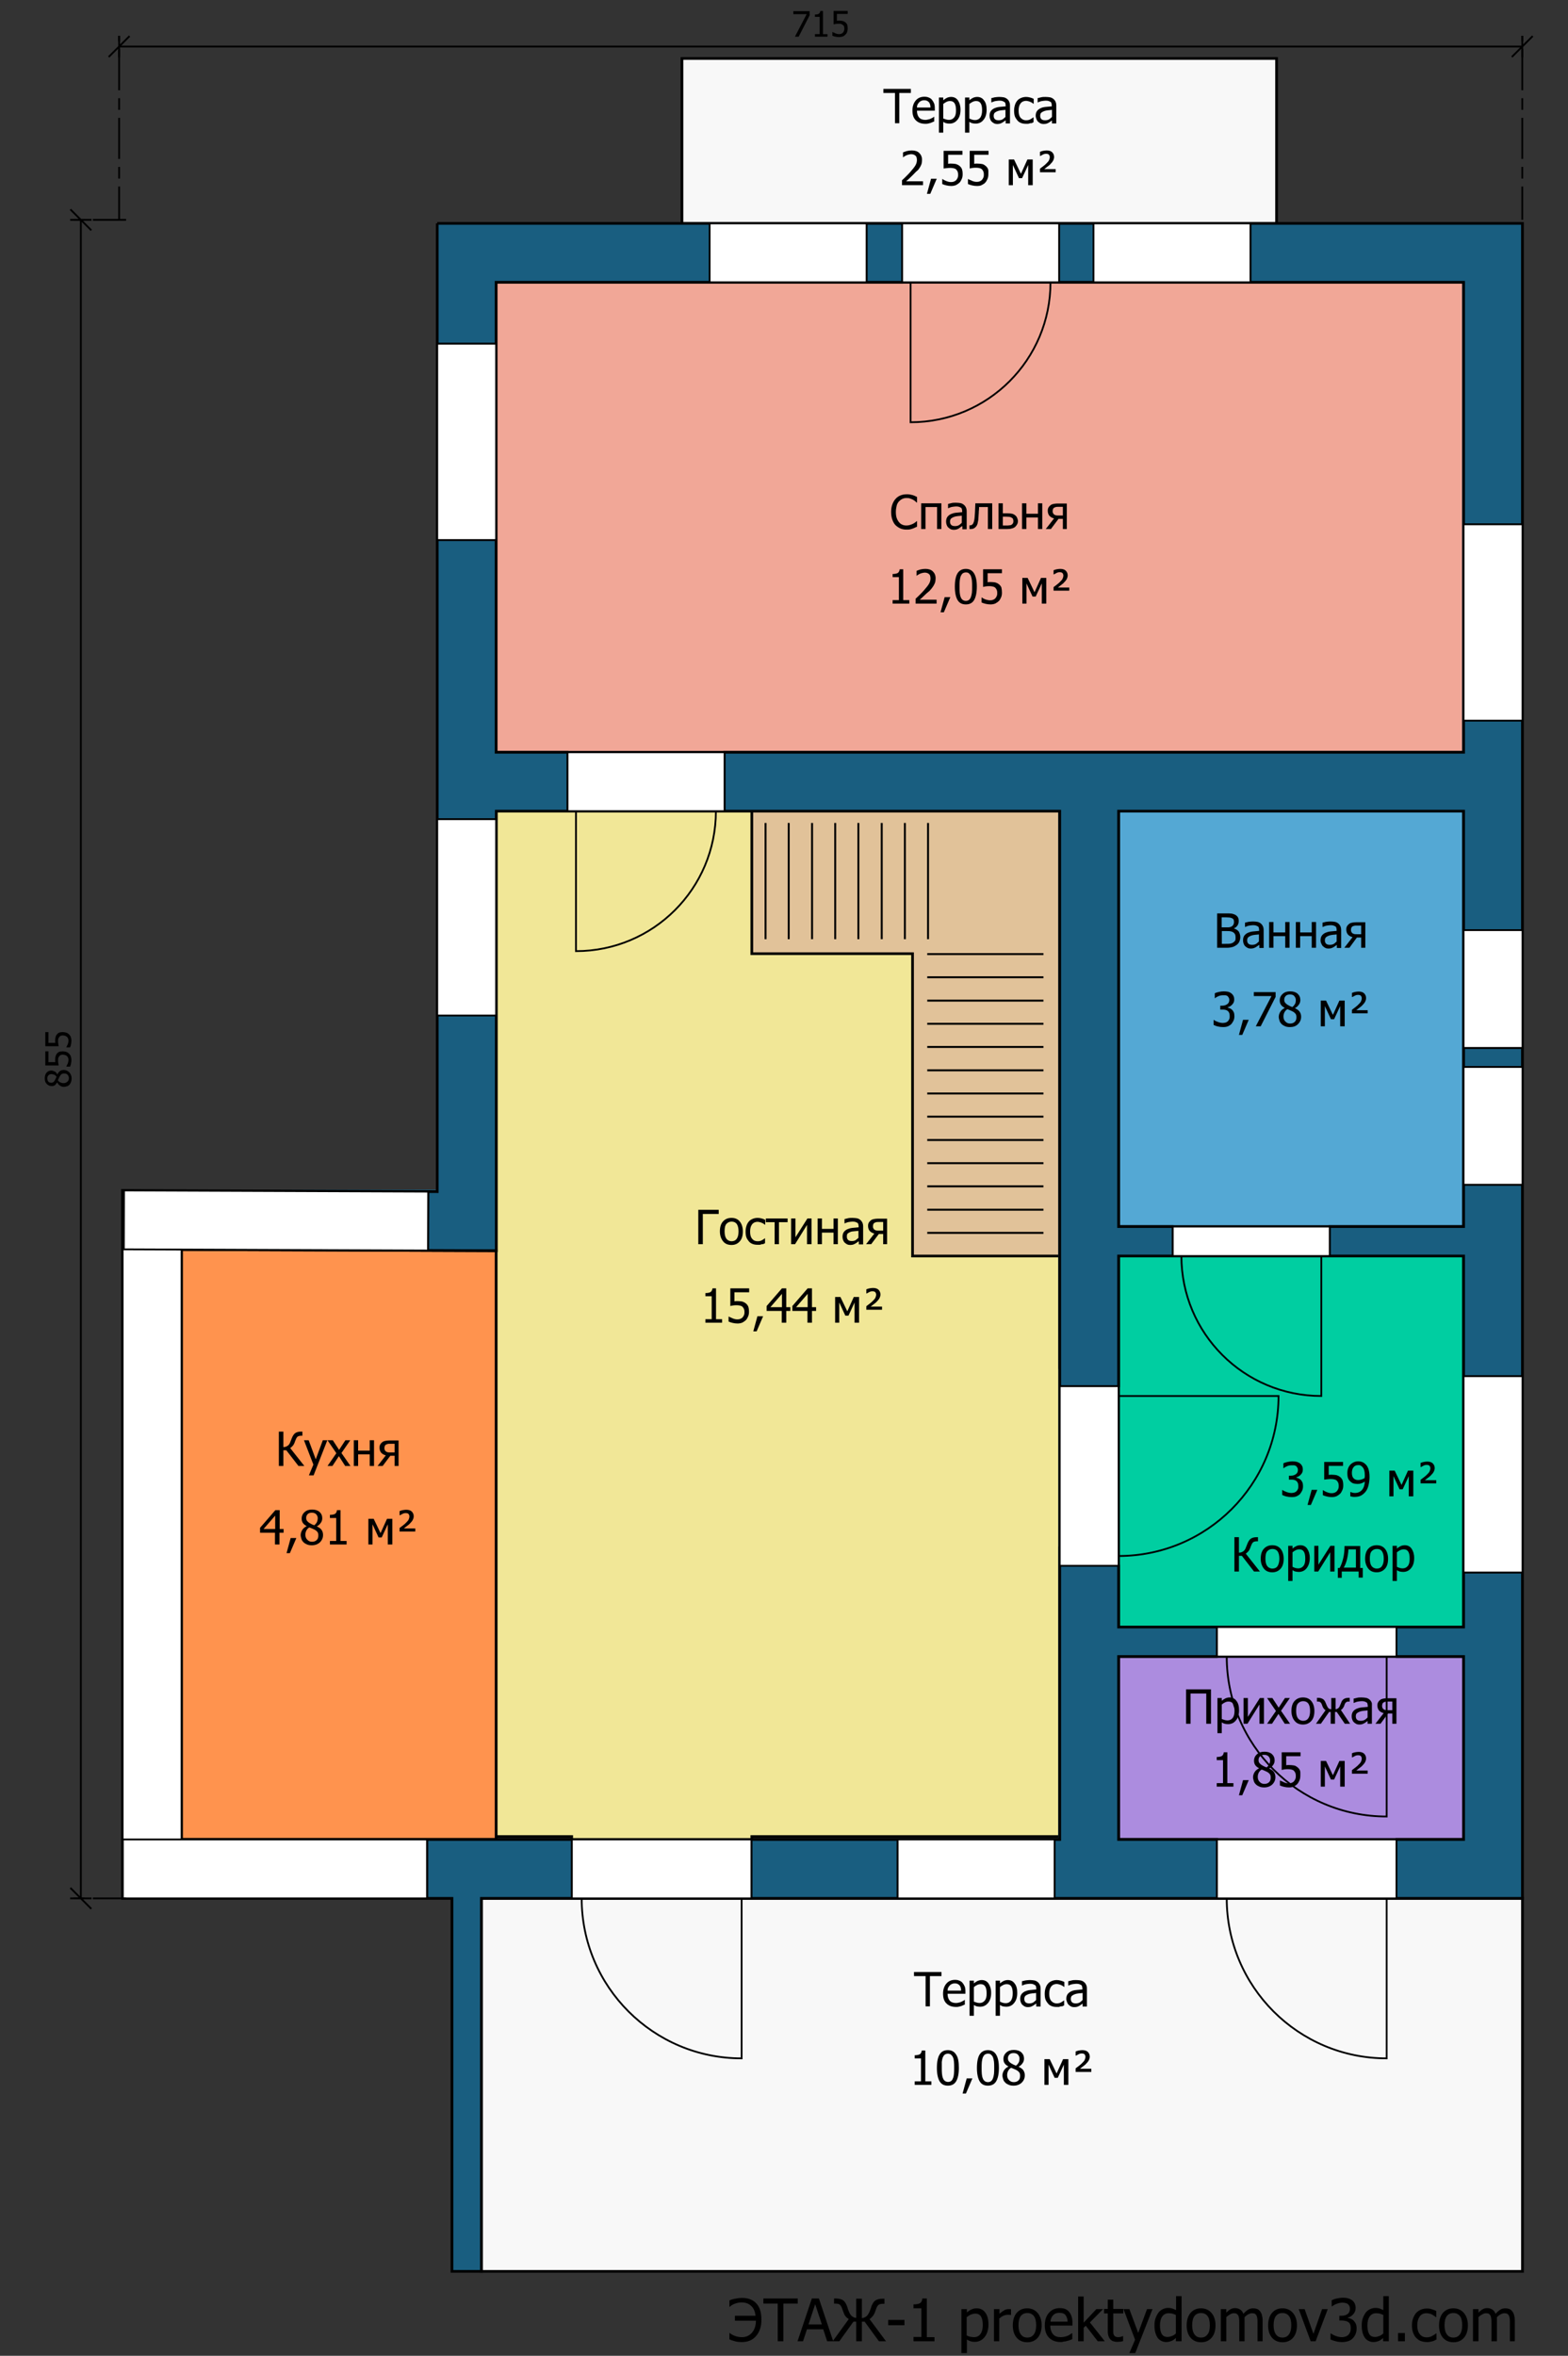 <svg xmlns="http://www.w3.org/2000/svg" xmlns:xlink="http://www.w3.org/1999/xlink" width="799" height="1200" viewBox="0 0 799 1200"><rect x="0" y="0" width="799" height="1200" fill="#333333" stroke="none"/><style type="text/css">.st0{fill:#AC8CDF;} .st1{fill:none;stroke:#000000;stroke-width:1.375;stroke-linecap:square;stroke-miterlimit:10;} .st2{fill:#F1A797;} .st3{fill:#F1E797;} .st4{fill:#54A8D4;} .st5{fill:#00CEA1;} .st6{fill:#FF934E;} .st7{fill:#E1C299;} .st8{fill:#F8F8F8;} .st9{clip-path:url(#SVGID_2_);} .st10{fill:#195E80;} .st11{fill:#FFFFFF;} .st12{fill:none;stroke:#000000;stroke-width:0.917;stroke-linecap:square;stroke-miterlimit:10;} .st13{fill:none;stroke:#000000;stroke-width:0.917;stroke-linecap:square;stroke-linejoin:bevel;stroke-miterlimit:1;stroke-dasharray:20,5,5,5;stroke-dashoffset:4;} .st14{fill:none;stroke:#000000;stroke-miterlimit:10;}</style><title>D:\3DДоми\models\_ALL\1024\plan45-1.sh3d</title><desc>Creator: FreeHEP Graphics2D Driver Producer: com.eteks.sweethome3d.swing.PlanComponent$SVGSupport$1 Revision: 12753 Source: User Date: Sunday, October 18, 2020 2:08:27 PM CEST</desc><path class="st0" d="M619.799 836.29v7.5h-49.8v93.2h50v15h91.8v-15h34.1v-93.2h-33.9v-7.5h-92.2z"/><path class="st1" d="M619.799 836.29v7.5h-49.8v93.2h50v15h91.8v-15h34.1v-93.2h-33.9v-7.5h-92.2z"/><path class="st2" d="M459.499 128.79v15h-206.7v239.4h36.2v15h80.3v-15h376.6v-239.4h-206v-15h-80.4z"/><path class="st1" d="M459.499 128.79v15h-206.7v239.4h36.2v15h80.3v-15h376.6v-239.4h-206v-15h-80.4z"/><path class="st3" d="M288.999 396.79v15h-36.2v523.7h38.5v15h91.8v-15h156.9v-147.1h15v-91.8h-15v-284.7h-170.7v-15h-80.3z"/><path class="st1" d="M288.999 396.79v15h-36.2v523.7h38.5v15h91.8v-15h156.9v-147.1h15v-91.8h-15v-284.7h-170.7v-15h-80.3z"/><path class="st4" d="M569.999 413.19v211.6h27.3v7.5h80.5v-7.5h67.9v-211.6h-175.7z"/><path class="st1" d="M569.999 413.19v211.6h27.3v7.5h80.5v-7.5h67.9v-211.6h-175.7z"/><path class="st5" d="M597.399 632.29v7.5h-27.4v66.1h-15v91.8h15v31.1h49.8v7.5h92.1v-7.5h33.9v-189h-67.9v-7.5h-80.5z"/><path class="st1" d="M597.399 632.29v7.5h-27.4v66.1h-15v91.8h15v31.1h49.8v7.5h92.1v-7.5h33.9v-189h-67.9v-7.5h-80.5z"/><path class="st6" d="M252.799 637.09l-160.4-.6v300.5h160.4v-299.9z"/><path class="st1" d="M252.799 637.09l-160.4-.6v300.5h160.4v-299.9z"/><path class="st7" d="M539.999 639.79h-75v-154h-81.9v-74h156.9v228z"/><path class="st1" d="M539.999 639.79h-75v-154h-81.9v-74h156.9v228z"/><path class="st8" d="M245.299 966.99v190h530.5v-190h-530.5z"/><path class="st1" d="M245.299 966.99v190h530.5v-190h-530.5z"/><path class="st8" d="M650.499 113.79v-84h-303v84h303z"/><path class="st1" d="M650.499 113.79v-84h-303v84h303z"/><g transform="translate(-28.001 -35.11)"><defs><path id="SVGID_1_" d="M773.8 178.9v239.4h-493v-239.4h493zm0 269.4v211.6h-175.8v-211.6h175.8zm0 226.6v189h-175.8v-189h175.8zm-205.8-226.6v523.8h-447.5v-300.5l160.4.6v-223.9h287.1zm205.8 430.6v93.2h-175.8v-93.2h175.8zm-523-730v493.2l-160.4-.6v360.6h167.9v190h15v-190h530.5v-853.2h-553z"/></defs><clipPath id="SVGID_2_"><use xlink:href="#SVGID_1_" overflow="visible"/></clipPath><path class="st10" d="M90.5 641.1h159.8v-491.7h552.9v852.4h-529.5v190h-15.1v-189.7h-168.1v-361zm30.4 30.5v300.1h446.4v-523.3h-286.9v223.2h-159.5zm159.8-253.8h492.4v-238.4h-492.4v238.4zm317 242h175.4v-211.4h-175.4v211.4zm175.6 15.7h-175.4v188.4h175.4v-188.4zm0 204h-175.4v92.4h175.4v-92.4z"/></g><path class="st1" d="M745.799 143.79v239.4h-493v-239.4h493zm0 269.4v211.6h-175.8v-211.6h175.8zm0 226.6v189h-175.8v-189h175.8zm-205.8-226.6v523.8h-447.5v-300.5l160.4.6v-223.9h287.1zm205.8 430.6v93.2h-175.8v-93.2h175.8zm-523-730v493.2l-160.4-.6v360.6h167.9v190h15v-190h530.5v-853.2h-553z"/><path class="st11" d="M620.099 936.99v30h91.5v-30h-91.5z"/><path class="st12" d="M620.099 936.99v30h91.5v-30h-91.5zM625.099 966.99c0 45 36.5 81.5 81.5 81.5v-81.5h-81.5z"/><path class="st11" d="M620.099 936.99h91.5v30h-91.5v-30z"/><path class="st12" d="M620.099 936.99h91.5v30h-91.5v-30z"/><path class="st11" d="M291.399 936.99v30h91.5v-30h-91.5z"/><path class="st12" d="M291.399 936.99v30h91.5v-30h-91.5zM296.399 966.99c0 45 36.5 81.5 81.5 81.5v-81.5h-81.5z"/><path class="st11" d="M291.399 936.99h91.5v30h-91.5v-30z"/><path class="st12" d="M291.399 936.99h91.5v30h-91.5v-30z"/><path class="st11" d="M620.099 828.79v15h91.5v-15h-91.5z"/><path class="st12" d="M620.099 828.79v15h91.5v-15h-91.5zM625.099 843.79c0 45 36.5 81.5 81.5 81.5v-81.5h-81.5z"/><path class="st11" d="M620.099 828.79h91.5v15h-91.5v-15z"/><path class="st12" d="M620.099 828.79h91.5v15h-91.5v-15z"/><path class="st11" d="M539.999 706.09v91.5h30v-91.5h-30z"/><path class="st12" d="M539.999 706.09v91.5h30v-91.5h-30zM569.999 792.59c45 0 81.5-36.5 81.5-81.5h-81.5v81.5z"/><path class="st11" d="M539.999 797.59v-91.5h30v91.5h-30z"/><path class="st12" d="M539.999 797.59v-91.5h30v91.5h-30z"/><path class="st11" d="M597.599 624.79v15h80v-15h-80z"/><path class="st12" d="M597.599 624.79v15h80v-15h-80zM601.999 639.79c0 39.4 31.9 71.3 71.3 71.3v-71.3h-71.3z"/><path class="st11" d="M597.599 624.79h80v15h-80v-15z"/><path class="st12" d="M597.599 624.79h80v15h-80v-15z"/><path class="st11" d="M289.199 383.19v30h80v-30h-80z"/><path class="st12" d="M289.199 383.19v30h80v-30h-80zM364.799 413.19c0 39.4-31.9 71.3-71.3 71.3v-71.3h71.3z"/><path class="st11" d="M289.199 383.19h80v30h-80v-30z"/><path class="st12" d="M289.199 383.19h80v30h-80v-30z"/><path class="st11" d="M459.699 113.79v30h80v-30h-80z"/><path class="st12" d="M459.699 113.79v30h80v-30h-80zM535.299 143.79c0 39.4-31.9 71.3-71.3 71.3v-71.3h71.3z"/><path class="st11" d="M459.699 113.79h80v30h-80v-30z"/><path class="st12" d="M459.699 113.79h80v30h-80v-30z"/><path class="st11" d="M457.399 936.99v30h80v-30h-80z"/><path class="st12" d="M457.399 936.99v30h80v-30h-80z"/><path class="st11" d="M457.399 936.99h80v30h-80v-30z"/><path class="st12" d="M457.399 936.99h80v30h-80v-30z"/><path class="st11" d="M361.599 113.79v30h80v-30h-80z"/><path class="st12" d="M361.599 113.79v30h80v-30h-80z"/><path class="st11" d="M441.599 143.79h-80v-30h80v30z"/><path class="st12" d="M441.599 143.79h-80v-30h80v30z"/><path class="st11" d="M557.199 113.79v30h80v-30h-80z"/><path class="st12" d="M557.199 113.79v30h80v-30h-80z"/><path class="st11" d="M637.199 143.79h-80v-30h80v30z"/><path class="st12" d="M637.199 143.79h-80v-30h80v30z"/><path class="st11" d="M745.799 700.99v100h30v-100h-30z"/><path class="st12" d="M745.799 700.99v100h30v-100h-30z"/><path class="st11" d="M775.799 700.99v100h-30v-100h30z"/><path class="st12" d="M775.799 700.99v100h-30v-100h30z"/><path class="st11" d="M745.799 267.09v100h30v-100h-30z"/><path class="st12" d="M745.799 267.09v100h30v-100h-30z"/><path class="st11" d="M745.799 367.09v-100h30v100h-30z"/><path class="st12" d="M745.799 367.09v-100h30v100h-30z"/><path class="st11" d="M745.799 543.49v60h30v-60h-30z"/><path class="st12" d="M745.799 543.49v60h30v-60h-30z"/><path class="st11" d="M775.799 543.49v60h-30v-60h30z"/><path class="st12" d="M775.799 543.49v60h-30v-60h30z"/><path class="st11" d="M745.799 473.79v60h30v-60h-30z"/><path class="st12" d="M745.799 473.79v60h30v-60h-30z"/><path class="st11" d="M745.799 533.79v-60h30v60h-30z"/><path class="st12" d="M745.799 533.79v-60h30v60h-30z"/><path class="st11" d="M222.799 175.09v100h30v-100h-30z"/><path class="st12" d="M222.799 175.09v100h30v-100h-30z"/><path class="st11" d="M222.799 275.09v-100h30v100h-30z"/><path class="st12" d="M222.799 275.09v-100h30v100h-30z"/><path class="st11" d="M222.799 417.29v100h30v-100h-30z"/><path class="st12" d="M222.799 417.29v100h30v-100h-30z"/><path class="st11" d="M222.799 517.29v-100h30v100h-30z"/><path class="st12" d="M222.799 517.29v-100h30v100h-30z"/><path class="st11" d="M62.499 635.79v305h26.2l3.8-3.8v-300.5l-.7-.7h-29.3z"/><path class="st12" d="M62.499 635.79v305h26.2l3.8-3.8v-300.5l-.7-.7h-29.3z"/><path class="st11" d="M92.499 635.79v305h-30v-305h30z"/><path class="st12" d="M92.499 635.79v305h-30v-305h30z"/><path class="st11" d="M63.299 606.39v.8l29.2 29.3 125.7.5.1-30-155-.6zm154.8 30.6z"/><path class="st12" d="M63.299 606.39v.8l29.2 29.3 125.7.5.1-30-155-.6zm154.8 30.6z"/><path class="st11" d="M218.099 636.99l-155-.6.1-30 155 .6-.1 30z"/><path class="st12" d="M218.099 636.99l-155-.6.1-30 155 .6-.1 30z"/><path class="st11" d="M92.499 936.99l-29.8 29.8v.2h155v-30h-125.2z"/><path class="st12" d="M92.499 936.99l-29.8 29.8v.2h155v-30h-125.2z"/><path class="st11" d="M62.599 936.99h155v30h-155v-30z"/><path class="st12" d="M62.599 936.99h155v30h-155v-30zM41.196 966.986v-855M46.196 971.986l-10-10m10 5h-10M46.196 116.986l-10-10m10 5h-10"/><path class="st13" d="M63.796 966.986h-27.6M63.796 111.986h-27.6"/><path d="M26.196 547.125c-.6 0-1.1.2-1.5.6s-.6.9-.6 1.6c0 .6.2 1.2.5 1.6s.9.6 1.5.6c.4 0 .8-.1 1.1-.3s.5-.6.8-1c.1-.2.2-.5.4-.8.2-.4.3-.7.4-1-.4-.5-.8-.9-1.2-1s-.9-.3-1.4-.3zm6.5-.3c-.5 0-1 .1-1.3.3s-.6.6-1 1.2c-.1.2-.2.5-.4.8-.1.3-.3.7-.5 1.1.3.5.7.9 1.2 1.1s1 .4 1.6.4c.8 0 1.4-.2 2-.7s.8-1.1.8-1.8-.2-1.3-.7-1.8c-.3-.4-.9-.6-1.7-.6zm3.8 2.5c0 .6-.1 1.2-.3 1.8s-.5 1-.8 1.4c-.4.4-.8.7-1.3.8s-1 .3-1.5.3c-.7 0-1.4-.2-2-.6s-1.1-.9-1.4-1.6h-.1c-.4.6-.8 1.1-1.2 1.4-.4.3-1 .4-1.6.4-1 0-1.8-.4-2.5-1.1s-1-1.7-1-2.8c0-1.2.3-2.2.9-2.9s1.4-1.1 2.4-1.1c.6 0 1.2.2 1.8.5.6.3 1 .8 1.3 1.5.4-.8.8-1.3 1.3-1.7.5-.4 1.2-.6 2-.6 1.1 0 2 .4 2.8 1.2.8.9 1.2 1.9 1.2 3.1zm-4.5-13.8c.6 0 1.2.1 1.8.3s1 .5 1.4.9c.4.4.7.8.9 1.4.2.6.3 1.2.3 1.8 0 .6-.1 1.2-.2 1.8s-.3 1.1-.5 1.6h-1.9v-.1c.1-.1.2-.3.3-.6s.2-.5.4-.8l.3-1s.1-.6.1-1-.1-.7-.2-1-.3-.6-.6-.9c-.3-.2-.6-.4-.9-.5s-.8-.2-1.2-.2-.9.1-1.1.2-.5.3-.7.6c-.2.3-.4.6-.5.9-.1.4-.1.8-.1 1.2 0 .5 0 .9.1 1.4.1.5.1.9.2 1.2h-6.8v-7.2h1.6v5.5h3.5l-.1-.6v-.6c0-.7.1-1.2.2-1.7s.3-.9.6-1.3.7-.8 1.2-1c.5-.2 1.1-.3 1.9-.3zm0-9.8c.6 0 1.2.1 1.8.3s1 .5 1.4.9c.4.4.7.8.9 1.4s.3 1.2.3 1.8c0 .6-.1 1.2-.2 1.8s-.3 1.1-.5 1.6h-1.9v-.1c.1-.1.2-.3.3-.6s.2-.5.4-.8l.3-1s.1-.6.1-1-.1-.7-.2-1-.3-.6-.6-.9c-.3-.2-.6-.4-.9-.5s-.8-.2-1.2-.2-.9.1-1.1.2-.5.3-.7.6c-.2.3-.4.6-.5.9-.1.4-.1.8-.1 1.2 0 .5 0 .9.1 1.4.1.5.1.9.2 1.2h-6.8v-7.2h1.6v5.5h3.5l-.1-.6v-.6c0-.7.1-1.2.2-1.7s.3-.9.6-1.3.7-.8 1.2-1c.5-.2 1.1-.3 1.9-.3z"/><path class="st12" d="M60.702 23.696h715M55.702 28.696l10-10m-5 10v-10M770.702 28.696l10-10m-5 10v-10"/><path class="st13" d="M60.702 111.496v-92.8M775.702 111.496v-92.8"/><path d="M412.663 7.596l-5.7 11.1h-1.9l6-11.5h-6.8v-1.5h8.3v1.9zm9 11.1h-6.4v-1.3h2.4v-8.8h-2.4v-1.2c.9 0 1.6-.1 2-.4.4-.3.7-.7.7-1.4h1.4v11.8h2.3v1.3zm10.3-4.2c0 .6-.1 1.2-.3 1.8s-.5 1-.9 1.4c-.4.4-.8.7-1.4.9-.6.2-1.2.3-1.8.3-.6 0-1.2-.1-1.8-.2-.6-.1-1.1-.3-1.6-.5v-1.9h.1c.1.1.3.2.6.3s.5.2.8.4l1 .3c.3.1.6.1 1 .1s.7-.1 1-.2c.3-.1.6-.3.9-.6.2-.2.4-.5.5-.9.1-.3.2-.8.2-1.2s-.1-.8-.2-1.1c-.1-.3-.3-.5-.6-.7-.3-.2-.6-.4-.9-.5-.4-.1-.8-.1-1.2-.1-.5 0-.9 0-1.4.1-.5.1-.9.1-1.2.2v-6.8h7.2v1.5h-5.5v3.5l.6-.1h.6c.7 0 1.2.1 1.7.2s.9.3 1.3.6.8.7 1 1.2.3 1.2.3 2zM616.973 878.043h-2.3v-15.4h-8v15.4h-2.3v-17.5h12.7v17.5zm14.4-6.9c0 2.2-.5 3.9-1.6 5.2-1 1.3-2.4 1.9-4 1.9-.7 0-1.2-.1-1.7-.2s-1-.4-1.5-.7v5.5h-2.2v-17.9h2.2v1.4c.6-.5 1.2-.9 1.8-1.2.7-.3 1.4-.5 2.2-.5 1.5 0 2.7.6 3.5 1.8.9 1.1 1.3 2.7 1.3 4.7zm-2.3.3c0-1.5-.2-2.7-.7-3.5-.5-.8-1.2-1.2-2.3-1.2-.6 0-1.2.1-1.8.4-.6.3-1.1.6-1.7 1.1v7.4c.6.2 1.1.4 1.5.5s.9.2 1.4.2c1.1 0 2-.4 2.7-1.3.6-.8.9-2 .9-3.6zm14.9 6.6h-2.2v-9.8l-6.1 9.8h-2v-13.1h2.2v9.6l6.1-9.6h2.1v13.1zm13.4 0h-2.7l-3.2-5-3.3 5h-2.5l4.5-6.5-4.5-6.6h2.7l3.2 4.9 3.2-4.9h2.5l-4.5 6.5 4.6 6.6zm12.4-6.5c0 2.2-.5 3.9-1.6 5.1s-2.5 1.8-4.2 1.8c-1.8 0-3.3-.6-4.3-1.9-1-1.2-1.6-2.9-1.6-5 0-2.2.5-3.9 1.6-5.1 1.1-1.2 2.5-1.8 4.3-1.8 1.8 0 3.2.6 4.2 1.8s1.6 2.9 1.6 5.1zm-2.2 0c0-1.7-.3-2.9-.9-3.8-.6-.8-1.5-1.2-2.6-1.2s-2 .4-2.7 1.2-.9 2.1-.9 3.8c0 1.6.3 2.9.9 3.7s1.5 1.3 2.7 1.3c1.1 0 2-.4 2.6-1.3.6-.8.9-2.1.9-3.7zm20.4 6.5h-2.7l-4.1-6h-.9v6h-2.2v-6h-.8l-4.2 6h-2.5l4.9-6.9c-.4-.2-.7-.5-1-.9s-.6-1-.8-1.7c-.2-.7-.5-1.1-.8-1.4s-.8-.4-1.4-.4h-.4v-1.9h.6c1 0 1.7.2 2.4.6s1.1 1.1 1.5 2.1c.1.2.2.4.3.7s.2.5.3.7c.3.6.5 1 .9 1.3s.8.4 1.3.4v-5.7h2.2v5.7c.5 0 .9-.2 1.3-.5s.7-.7.9-1.3c.1-.2.2-.4.3-.7s.2-.5.3-.7c.3-1 .8-1.6 1.4-2s1.4-.6 2.4-.6h.6v1.9h-.5c-.6 0-1.1.1-1.4.4s-.6.7-.8 1.4c-.2.7-.5 1.2-.8 1.6s-.6.7-1 .9l4.7 7zm8.9-3.2v-3.6c-.5.1-1.2.1-2 .2s-1.4.2-1.9.4c-.6.2-1.1.5-1.5.8s-.6.9-.6 1.6c0 .8.2 1.3.6 1.7s1 .6 1.9.6c.7 0 1.3-.1 1.9-.4s1.2-.9 1.6-1.3zm0 1.8c-.2.1-.4.3-.7.5l-.9.6c-.4.2-.8.4-1.1.5s-.9.2-1.5.2c-.5 0-1.1-.1-1.5-.3s-.9-.5-1.3-.9-.6-.8-.8-1.3-.3-1.1-.3-1.7c0-.9.2-1.7.6-2.3s1-1.1 1.8-1.5c.7-.3 1.6-.6 2.6-.7s2.1-.2 3.2-.3v-.4c0-.5-.1-.9-.2-1.3s-.4-.6-.7-.7c-.3-.2-.6-.3-1-.4s-.8-.1-1.3-.1-1.1.1-1.8.2-1.4.4-2.1.7h-.1v-2.2c.4-.1 1-.2 1.7-.4s1.5-.2 2.3-.2c.9 0 1.7.1 2.3.2s1.2.4 1.7.8.8.8 1.1 1.4.2 1.2.2 2v9h-2.2v-1.4zm14.8 1.4h-2.2v-5.2h-2.2l-3.8 5.2h-2.6l4.2-5.4c-1.1-.3-1.9-.8-2.4-1.4s-.8-1.5-.8-2.5c0-.7.1-1.2.4-1.7s.7-.9 1.1-1.2c.4-.3.9-.5 1.5-.6s1.3-.2 2-.2h4.7v13zm-2.2-6.9v-4.4h-2.4c-.5 0-.9 0-1.2.1s-.6.2-.8.3c-.3.2-.5.4-.6.7s-.2.6-.2.9c0 .4 0 .8.1 1 .1.3.3.5.5.8.3.2.6.4 1 .5s.8.1 1.3.1h2.3zM628.509 910.079h-8.5v-1.8h3.2v-11.7h-3.2v-1.6c1.2 0 2.1-.2 2.6-.5s.9-1 1-1.9h1.8v15.7h3.1v1.8zm7.8-3.3l-3.3 7.7h-1.7l2.1-7.7h2.9zm10.9-10.1c0-.8-.3-1.4-.8-2-.5-.5-1.2-.8-2.2-.8-.9 0-1.6.2-2.1.7-.5.5-.8 1.1-.8 1.9 0 .6.1 1.1.4 1.5.3.4.7.8 1.2 1.1.2.1.6.3 1.1.6s1 .4 1.4.6c.7-.5 1.1-1.1 1.4-1.6.2-.6.4-1.3.4-2zm.3 8.8c0-.7-.1-1.3-.4-1.7s-.8-.9-1.6-1.3l-1.1-.5c-.4-.2-.9-.4-1.5-.6-.7.4-1.2 1-1.5 1.6s-.5 1.3-.5 2.1c0 1.1.3 1.9 1 2.6s1.4 1 2.4 1 1.8-.3 2.4-.9.8-1.3.8-2.3zm-3.3 5c-.9 0-1.7-.1-2.4-.4-.7-.3-1.3-.6-1.8-1.1-.5-.5-.9-1-1.1-1.7s-.4-1.3-.4-2c0-.9.3-1.8.8-2.6s1.2-1.4 2.2-1.9v-.1c-.9-.5-1.5-1-1.9-1.6-.4-.6-.6-1.3-.6-2.2 0-1.3.5-2.4 1.5-3.3 1-.9 2.2-1.3 3.8-1.3 1.6 0 2.9.4 3.8 1.2s1.4 1.9 1.4 3.2c0 .8-.2 1.6-.7 2.3s-1.1 1.4-2 1.8v.1c1 .5 1.8 1 2.3 1.7.5.7.8 1.6.8 2.6 0 1.5-.5 2.7-1.6 3.8-1.1 1-2.5 1.5-4.1 1.5zm18.4-6c0 .8-.1 1.6-.4 2.3s-.6 1.3-1.1 1.9-1.1.9-1.8 1.3-1.6.5-2.5.5c-.8 0-1.7-.1-2.5-.3s-1.5-.4-2.1-.7v-2.5h.2c.2.1.4.3.8.4s.7.3 1.1.5c.5.2.9.3 1.3.4s.8.1 1.3.1.9-.1 1.4-.3.8-.4 1.1-.8c.3-.3.5-.7.7-1.2.2-.5.2-1 .2-1.6s-.1-1.1-.3-1.5-.4-.7-.7-1c-.3-.3-.7-.5-1.2-.6s-1-.2-1.6-.2c-.6 0-1.3 0-1.9.1s-1.2.2-1.5.3v-9h9.6v2h-7.3v4.6c.3 0 .6-.1.8-.1h.8c.9 0 1.6.1 2.3.2s1.2.4 1.8.9c.6.4 1 1 1.3 1.6s.2 1.7.2 2.7zm22.5 5.6h-2.2v-10.3l-3.1 6.7h-1.6l-3.1-6.7v10.3h-2.1v-13.1h2.7l3.5 7.3 3.3-7.3h2.7v13.1zm11.8-6.6h-8v-1.8c.6-.5 1.2-.9 1.7-1.3s1-.8 1.3-1.1c.8-.8 1.4-1.4 1.6-1.9s.4-1 .4-1.6c0-.5-.2-1-.5-1.3s-.8-.4-1.4-.4c-.5 0-1.1.1-1.6.4s-1 .5-1.3.7h-.2v-2.1c.5-.2 1-.4 1.6-.5s1.2-.2 1.8-.2c1.2 0 2.2.3 2.8.9s1 1.4 1 2.4c0 .7-.2 1.3-.5 1.9s-.9 1.3-1.7 2.1c-.4.4-.9.7-1.4 1.1s-1 .8-1.4 1.1h5.8v1.6zM461.897 269.779c-1.1 0-2.2-.2-3.1-.6s-1.8-1-2.5-1.7-1.2-1.7-1.6-2.8-.6-2.4-.6-3.9.2-2.7.6-3.8.9-2 1.6-2.8c.7-.8 1.5-1.4 2.5-1.8s2-.6 3.2-.6c.6 0 1.1 0 1.6.1s1 .2 1.4.3c.4.1.8.3 1.1.4l1.2.6v2.8h-.2c-.2-.2-.5-.4-.8-.7-.3-.3-.7-.5-1.2-.8-.4-.2-.9-.4-1.5-.6-.5-.2-1.1-.2-1.8-.2-.8 0-1.5.2-2.1.5s-1.2.8-1.7 1.3c-.5.6-.9 1.3-1.1 2.2s-.4 1.9-.4 3c0 1.2.1 2.2.4 3.1s.7 1.6 1.2 2.2c.5.6 1 1 1.7 1.3s1.4.4 2.1.4c.7 0 1.3-.1 1.9-.3.6-.2 1.1-.4 1.5-.6.4-.2.8-.5 1.1-.7s.6-.5.7-.6h.2v2.8l-1.1.5c-.3.2-.7.3-1.2.5s-1 .3-1.4.4c-.4.1-1 .1-1.7.1zm17.8-.3h-2.2v-11.2h-5.9v11.2h-2.2v-13.1h10.3v13.1zm10.4-3.2v-3.6c-.5.1-1.2.1-2 .2s-1.4.2-1.9.4c-.6.2-1.1.5-1.5.8-.4.4-.6.9-.6 1.6 0 .8.2 1.3.6 1.7s1 .6 1.9.6c.7 0 1.3-.1 1.9-.4s1.2-.9 1.6-1.3zm0 1.8c-.2.1-.4.3-.7.5s-.6.5-.8.6c-.4.2-.8.4-1.1.5s-.9.2-1.5.2c-.5 0-1.1-.1-1.5-.3s-.9-.5-1.3-.9-.6-.8-.8-1.3c-.2-.5-.3-1.1-.3-1.7 0-.9.2-1.7.6-2.3.4-.6 1-1.1 1.8-1.5.7-.3 1.6-.6 2.6-.7s2.1-.2 3.2-.3v-.4c0-.5-.1-.9-.2-1.3s-.4-.6-.7-.7c-.3-.2-.6-.3-1-.4s-.8-.1-1.3-.1-1.1.1-1.8.2-1.4.4-2.1.7h-.1v-2.2c.4-.1 1-.2 1.7-.4s1.5-.2 2.3-.2c.9 0 1.7.1 2.3.2s1.2.4 1.7.8.8.8 1.1 1.4.4 1.3.4 2.1v9h-2.2v-1.5zm15.5 1.4h-2.2v-11.2h-4.5c0 .6 0 1.3-.1 1.9s0 1.1-.1 1.6c-.1 1.2-.1 2.3-.2 3.1l-.4 2c-.2.5-.4.9-.6 1.2l-.7.7c-.3.2-.5.4-.9.5s-.6.2-1 .2h-.9v-1.9h.5c.2 0 .4 0 .5-.1s.3-.2.5-.3c.4-.4.7-1.1.9-2s.3-2.3.4-4c0-.6.1-1.4.1-2.3s.1-1.7.1-2.5h8.6v13.1zm13.1-4.1c0 .6-.1 1.2-.4 1.7s-.6.9-1 1.3c-.5.4-1.1.7-1.7.8-.6.2-1.3.3-2.3.3h-4.5v-13.1h2.2v5.1h2.4c1 0 1.8.1 2.3.2.5.1 1.1.4 1.6.8.4.3.8.8 1 1.3s.4 1 .4 1.6zm-2.3.1c0-.4-.1-.8-.2-1.1-.1-.3-.4-.5-.7-.7-.3-.2-.7-.3-1.1-.4-.4 0-1-.1-1.8-.1h-1.6v4.5h1.6c.8 0 1.4 0 1.8-.1.4 0 .8-.1 1.1-.3.3-.2.5-.5.7-.8.1-.2.2-.6.2-1zm14.7 4h-2.2v-5.9h-5.9v5.9h-2.2v-13.1h2.2v5.3h5.9v-5.3h2.2v13.1zm12.7 0h-2.2v-5.2h-2.2l-3.9 5.2h-2.6l4.2-5.4c-1.1-.3-1.9-.8-2.4-1.4s-.8-1.5-.8-2.5c0-.7.1-1.2.4-1.7s.7-.9 1.1-1.2c.4-.3.9-.5 1.5-.6s1.3-.2 2-.2h4.7v13zm-2.2-6.9v-4.4h-2.4c-.5 0-.9 0-1.2.1s-.6.2-.8.3c-.3.2-.5.4-.6.7s-.2.6-.2.9c0 .4 0 .8.1 1 .1.3.3.5.5.8.3.2.6.4 1 .5s.8.1 1.3.1h2.3zM463.355 307.479h-8.5v-1.8h3.2v-11.7h-3.2v-1.6c1.2 0 2.1-.2 2.6-.5s.9-1 1-1.9h1.8v15.7h3.1v1.8zm13.9 0h-10.7v-2.5c.8-.7 1.5-1.4 2.2-2.1s1.4-1.4 2-2.1c1.3-1.5 2.2-2.6 2.7-3.5s.7-1.8.7-2.7c0-.5-.1-.9-.2-1.3s-.4-.7-.6-.9c-.3-.2-.6-.4-.9-.5s-.8-.2-1.2-.2c-.4 0-.8.1-1.3.2-.4.1-.8.2-1.2.4-.3.1-.6.3-.9.5s-.6.3-.7.5h-.1v-2.5c.5-.2 1.2-.5 2-.7s1.7-.3 2.5-.3c1.6 0 2.9.4 3.8 1.3.9.9 1.4 2 1.4 3.5 0 .7-.1 1.3-.2 1.9-.2.6-.4 1.1-.7 1.6-.3.5-.6 1-1 1.5s-.8 1-1.3 1.5c-.9.7-1.8 1.5-2.7 2.4-.9.9-1.6 1.5-2.2 2h8.6v2zm7-3.3l-3.3 7.7h-1.7l2.1-7.7h2.9zm13.5-5.4c0 3.1-.5 5.4-1.4 6.9s-2.3 2.2-4.2 2.2c-1.9 0-3.3-.7-4.2-2.2s-1.4-3.8-1.4-6.8c0-3.2.5-5.5 1.4-6.9s2.3-2.2 4.2-2.2c1.9 0 3.3.8 4.2 2.3s1.4 3.6 1.4 6.7zm-3 5.3c.2-.6.4-1.3.5-2.2s.1-1.9.1-3.1c0-1.2 0-2.2-.1-3.1s-.3-1.6-.5-2.2c-.2-.6-.6-1-1-1.4s-.9-.5-1.6-.5c-.6 0-1.2.2-1.6.5s-.7.8-1 1.4c-.2.6-.4 1.3-.5 2.3s-.1 1.9-.1 3.1c0 1.2 0 2.2.1 3.1s.2 1.5.5 2.2c.2.6.6 1.1 1 1.4s1 .5 1.6.5c.7 0 1.2-.2 1.6-.5s.8-.9 1-1.5zm15.8-2.2c0 .8-.1 1.6-.4 2.3s-.6 1.3-1.1 1.9c-.5.5-1.1.9-1.8 1.3-.7.3-1.5.5-2.5.5-.8 0-1.7-.1-2.5-.3-.8-.2-1.5-.4-2.1-.7v-2.5h.2c.2.1.4.3.8.5.3.2.7.3 1.1.5.4.1.9.2 1.2.3.4.1.8.1 1.3.1s.9-.1 1.4-.3c.4-.2.8-.4 1.1-.8.3-.3.5-.7.7-1.2.2-.5.2-1 .2-1.6s-.1-1.1-.3-1.5c-.2-.4-.4-.7-.7-1-.3-.3-.7-.5-1.2-.6-.5-.1-1-.2-1.6-.2-.6 0-1.3 0-1.9.1s-1.2.2-1.5.3v-9h9.6v2h-7.3v4.6c.3 0 .6-.1.8-.1h.8c.9 0 1.6.1 2.3.2.6.2 1.2.4 1.8.9.6.4 1 1 1.3 1.6.2.8.3 1.7.3 2.7zm22.5 5.6h-2.2v-10.3l-3.1 6.7h-1.6l-3.1-6.7v10.3h-2.1v-13.1h2.7l3.5 7.3 3.3-7.3h2.7v13.1zm11.8-6.6h-8v-1.8c.6-.5 1.2-.9 1.7-1.3s1-.8 1.3-1.1c.8-.8 1.4-1.4 1.6-1.9s.4-1 .4-1.6c0-.5-.2-1-.5-1.3s-.8-.4-1.4-.4c-.5 0-1.1.1-1.6.4s-1 .5-1.3.7h-.2v-2.1c.5-.2 1-.4 1.6-.5s1.2-.2 1.8-.2c1.2 0 2.2.3 2.8.9s1 1.4 1 2.4c0 .7-.2 1.3-.5 1.9s-.9 1.3-1.7 2.1c-.4.4-.9.7-1.4 1.1s-1 .8-1.4 1.1h5.8v1.6zM366.131 618.364h-8v15.4h-2.3v-17.5h10.4v2.1zm12.4 8.9c0 2.2-.5 3.9-1.6 5.1s-2.4 1.8-4.2 1.8c-1.8 0-3.3-.6-4.3-1.9s-1.6-2.9-1.6-5c0-2.2.5-3.9 1.6-5.1s2.5-1.8 4.3-1.8c1.8 0 3.2.6 4.2 1.8s1.6 2.9 1.6 5.1zm-2.2 0c0-1.7-.3-2.9-.9-3.8-.6-.8-1.5-1.2-2.6-1.2s-2 .4-2.7 1.2-.9 2.1-.9 3.8c0 1.6.3 2.9.9 3.7s1.5 1.3 2.7 1.3c1.1 0 2-.4 2.6-1.3.6-.8.9-2.1.9-3.7zm9.7 6.8c-.9 0-1.7-.1-2.5-.4s-1.4-.7-1.9-1.3c-.5-.6-1-1.3-1.3-2.1s-.4-1.9-.4-3 .2-2.1.5-3 .7-1.5 1.2-2.1c.5-.6 1.2-1 1.9-1.3s1.6-.5 2.5-.5c.7 0 1.4.1 2.1.3s1.3.4 1.8.7v2.5h-.1l-.6-.4s-.5-.4-.9-.5c-.3-.2-.7-.3-1.1-.4s-.8-.2-1.2-.2c-1.1 0-2.1.4-2.8 1.3s-1 2.1-1 3.7.3 2.8 1 3.6c.7.9 1.6 1.3 2.8 1.3.7 0 1.4-.1 2-.4s1.2-.7 1.7-1.1h.1v2.5c-.2.1-.5.2-.8.4s-.6 0-.8.1c-.4.1-.7.2-1 .3h-1.2zm15.4-11.5h-4.5v11.2h-2.2v-11.2h-4.5v-1.9h11.1v1.9zm12 11.2h-2.2v-9.8l-6.1 9.8h-2v-13.1h2.2v9.6l6.1-9.6h2.1v13.1zm13.5 0h-2.2v-5.9h-5.9v5.9h-2.2v-13.1h2.2v5.3h5.9v-5.3h2.2v13.1zm10.5-3.2v-3.6c-.5.1-1.2.1-2 .2s-1.4.1-1.9.3c-.6.2-1.1.5-1.5.8s-.5.9-.5 1.6c0 .8.2 1.3.6 1.7s1 .6 1.9.6c.7 0 1.3-.1 1.9-.4l1.5-1.2zm0 1.8c-.2.1-.4.3-.7.5l-.9.6c-.4.2-.8.4-1.1.5s-.9.2-1.5.2c-.5 0-1.1-.1-1.5-.3s-.9-.5-1.3-.9-.6-.8-.8-1.3-.3-1.1-.3-1.7c0-.9.2-1.7.6-2.3s1-1.1 1.8-1.5c.7-.3 1.6-.6 2.6-.7s2.1-.2 3.2-.3v-.4c0-.5-.1-.9-.2-1.3s-.4-.6-.7-.7c-.3-.2-.6-.3-1-.4s-.8-.1-1.3-.1-1.1.1-1.8.2-1.4.4-2.1.7h-.1v-2.2c.4-.1 1-.2 1.7-.4s1.5-.2 2.3-.2c.9 0 1.7.1 2.3.2s1.2.4 1.7.8.8.8 1.1 1.4.4 1.3.4 2.1v9h-2.2v-1.5zm14.8 1.4h-2.2v-5.2h-2.2l-3.9 5.2h-2.6l4.2-5.4c-1.1-.3-1.9-.8-2.4-1.4s-.8-1.5-.8-2.5c0-.7.1-1.2.4-1.7s.7-.9 1.1-1.2c.4-.3.9-.5 1.5-.6s1.3-.2 2-.2h4.7v13zm-2.2-6.9v-4.4h-2.4c-.5 0-.9 0-1.2.1s-.6.2-.8.3c-.3.2-.5.4-.6.7s-.2.6-.2.9c0 .4 0 .8.1 1 .1.3.3.5.5.8.3.2.6.4 1 .5s.8.1 1.3.1h2.3zM367.955 673.764h-8.5v-1.8h3.2v-11.7h-3.2v-1.6c1.2 0 2.1-.2 2.6-.5s.9-1 1-1.9h1.8v15.7h3.1v1.8zm13.7-5.6c0 .8-.1 1.6-.4 2.3s-.6 1.3-1.1 1.9c-.5.5-1.1.9-1.8 1.3-.7.3-1.5.5-2.5.5-.8 0-1.7-.1-2.5-.3s-1.5-.4-2.1-.7v-2.5h.2c.2.1.5.3.8.4s.7.3 1.1.5c.5.2.9.3 1.3.4.4.1.8.1 1.3.1s.9-.1 1.4-.3c.4-.2.8-.4 1.1-.8.3-.3.5-.7.7-1.2.2-.5.2-1 .2-1.6s-.1-1.1-.3-1.5c-.2-.4-.4-.7-.7-1-.3-.3-.7-.5-1.2-.6-.5-.1-1-.2-1.6-.2-.6 0-1.3 0-1.9.1s-1.2.2-1.5.3v-9h9.6v2h-7.5v4.6c.3 0 .6-.1.8-.1h.8c.9 0 1.6.1 2.3.2.6.2 1.2.4 1.8.9.6.4 1 1 1.3 1.6.3.8.4 1.7.4 2.7zm7.2 2.3l-3.3 7.7h-1.7l2.1-7.7h2.9zm13.9-2.7h-2.1v6h-2.3v-6h-7.7v-2.5l7.8-9h2.2v9.6h2.1v1.9zm-4.3-1.9v-6.8l-5.9 6.8h5.9zm17.4 1.9h-2.1v6h-2.3v-6h-7.7v-2.5l7.8-9h2.2v9.6h2.1v1.9zm-4.3-1.9v-6.8l-5.9 6.8h5.9zm26.1 7.9h-2.2v-10.3l-3.1 6.7h-1.6l-3.1-6.7v10.3h-2.1v-13.1h2.7l3.5 7.3 3.3-7.3h2.7v13.1zm11.8-6.6h-8v-1.8c.6-.5 1.2-.9 1.7-1.3s1-.8 1.3-1.1c.8-.8 1.4-1.4 1.6-1.9s.4-1 .4-1.6c0-.5-.2-1-.5-1.3s-.8-.4-1.4-.4c-.5 0-1.1.1-1.6.4s-1 .5-1.3.7h-.2v-2.1c.5-.2 1-.4 1.6-.5s1.2-.2 1.8-.2c1.2 0 2.2.3 2.8.9s1 1.4 1 2.4c0 .7-.2 1.3-.5 1.9s-.9 1.3-1.7 2.1c-.4.4-.9.7-1.4 1.1s-1 .8-1.4 1.1h5.8v1.6zM632.011 477.374c0 .9-.2 1.6-.5 2.3s-.8 1.2-1.3 1.6c-.7.5-1.4.9-2.1 1.1s-1.7.4-2.9.4h-5v-17.5h4.6c1.2 0 2.2 0 2.8.1.6.1 1.2.3 1.8.6.6.3 1.1.8 1.4 1.3.3.5.4 1.2.4 1.9 0 .8-.2 1.6-.6 2.2-.4.6-1 1.2-1.8 1.5v.1c1 .3 1.8.8 2.4 1.5.5.9.8 1.8.8 2.9zm-3.2-7.8c0-.4-.1-.8-.2-1.1s-.4-.5-.7-.7c-.4-.2-.8-.3-1.3-.4-.5 0-1.1-.1-1.9-.1h-2.2v5.1h2.6c.7 0 1.3 0 1.6-.1s.7-.2 1.1-.5c.3-.2.6-.5.7-.9.2-.3.3-.7.3-1.3zm.8 7.9c0-.7-.1-1.2-.3-1.6s-.6-.8-1.1-1.1c-.4-.2-.8-.3-1.2-.4-.4-.1-1-.1-1.8-.1h-2.6v6.5h1.9c1 0 1.8 0 2.4-.1.6-.1 1.1-.3 1.5-.6s.8-.6 1-1 .2-1 .2-1.6zm11.9 2.1v-3.6c-.5.1-1.2.1-2 .2s-1.4.2-1.9.4c-.6.2-1.1.5-1.5.8-.4.4-.6.9-.6 1.6 0 .8.2 1.3.6 1.7s1 .6 1.9.6c.7 0 1.3-.1 1.9-.4s1.1-.9 1.6-1.3zm0 1.8c-.2.1-.4.3-.7.5l-.9.6c-.4.2-.8.4-1.1.5-.4.1-.9.2-1.5.2-.5 0-1.1-.1-1.5-.3s-.9-.5-1.3-.9-.6-.8-.8-1.3-.3-1.1-.3-1.7c0-.9.2-1.7.6-2.3s1-1.1 1.8-1.5c.7-.3 1.6-.6 2.6-.7s2.1-.2 3.2-.3v-.4c0-.5-.1-.9-.2-1.3s-.4-.6-.7-.7c-.3-.2-.6-.3-1-.4s-.8-.1-1.3-.1-1.1.1-1.8.2-1.4.4-2.1.7h-.1v-2.2c.4-.1 1-.2 1.7-.4.8-.1 1.5-.2 2.3-.2.9 0 1.7.1 2.3.2.6.1 1.2.4 1.7.8s.8.8 1.1 1.4.4 1.3.4 2.1v9h-2.2v-1.5zm15.6 1.4h-2.2v-5.9h-6v5.9h-2.2v-13.1h2.2v5.3h6v-5.3h2.2v13.1zm13.5 0h-2.2v-5.9h-5.9v5.9h-2.2v-13.1h2.2v5.3h5.9v-5.3h2.2v13.1zm10.5-3.2v-3.6c-.5.1-1.2.1-2 .2s-1.4.2-1.9.4c-.6.2-1.1.5-1.5.8-.4.4-.6.9-.6 1.6 0 .8.2 1.3.6 1.7s1 .6 1.9.6c.7 0 1.3-.1 1.9-.4s1.1-.9 1.6-1.3zm0 1.8c-.2.1-.4.3-.7.5l-.9.6c-.4.2-.8.4-1.1.5-.4.1-.9.2-1.5.2-.5 0-1.1-.1-1.5-.3s-.9-.5-1.3-.9-.6-.8-.8-1.3c-.3-.6-.4-1.1-.4-1.7 0-.9.2-1.7.6-2.3.4-.6 1-1.1 1.8-1.5.7-.3 1.6-.6 2.6-.7s2.1-.2 3.2-.3v-.4c0-.5-.1-.9-.2-1.3s-.4-.6-.7-.7c-.3-.2-.6-.3-1-.4s-.8-.1-1.3-.1-1.1.1-1.8.2-1.4.4-2.1.7h-.1v-2.2c.4-.1 1-.2 1.7-.4.8-.1 1.5-.2 2.3-.2.9 0 1.7.1 2.3.2.6.1 1.2.4 1.7.8s.8.8 1.1 1.4.4 1.3.4 2.1v9h-2.2v-1.5zm14.7 1.4h-2.2v-5.2h-2.2l-3.8 5.2h-2.6l4.2-5.4c-1.1-.3-1.9-.8-2.4-1.4s-.8-1.5-.8-2.5c0-.7.1-1.2.4-1.7s.7-.9 1.1-1.2c.4-.3.9-.5 1.5-.6s1.3-.2 2-.2h4.7v13zm-2.2-6.9v-4.4h-2.4c-.5 0-.9 0-1.2.1s-.6.2-.8.3c-.3.2-.5.4-.6.7s-.2.6-.2.9c0 .4 0 .8.1 1 .1.3.3.5.5.8.3.2.6.4 1 .5s.8.1 1.3.1h2.3zM623.309 506.974c-.4 0-.8 0-1.3.1s-.8.2-1.2.4c-.4.2-.7.3-1 .5s-.5.3-.7.5h-.1v-2.5c.5-.3 1.2-.5 2.1-.7s1.7-.3 2.5-.3 1.5.1 2.1.2 1.1.4 1.6.7c.5.4.9.8 1.2 1.4.3.5.4 1.2.4 1.9 0 1-.3 1.8-1 2.5-.6.7-1.4 1.2-2.3 1.4v.2c.4.1.8.2 1.2.4.3.1.7.4 1 .7.4.3.6.8.9 1.3.2.5.3 1.2.3 1.9 0 .8-.1 1.5-.4 2.2-.3.7-.7 1.2-1.1 1.8-.5.5-1.1.9-1.8 1.2s-1.5.4-2.5.4c-.9 0-1.7-.1-2.6-.3s-1.6-.5-2.2-.8v-2.5h.2c.5.4 1.2.7 2 1s1.7.5 2.5.5c.5 0 1-.1 1.4-.2s.9-.4 1.2-.7c.3-.3.5-.7.7-1.1.2-.4.2-.9.2-1.6s-.1-1.2-.3-1.6c-.2-.4-.4-.7-.8-1-.3-.2-.7-.4-1.2-.5s-.9-.1-1.5-.1h-1v-2h1c1.1 0 1.9-.3 2.6-.8s1-1.2 1-2.2c0-.4-.1-.8-.3-1.1s-.4-.6-.6-.8c-.3-.2-.6-.3-1-.4h-1.2zm13 12.5l-3.3 7.7h-1.7l2.1-7.7h2.9zm13.6-11.5l-7.5 14.8h-2.5l8-15.4h-9v-2h11.1v2.6zm10.4 1.4c0-.8-.3-1.4-.8-2s-1.2-.8-2.2-.8c-.9 0-1.6.2-2.1.7s-.8 1.1-.8 1.9c0 .6.1 1.1.4 1.5s.7.8 1.2 1.1c.2.1.6.3 1.1.6s1 .4 1.4.6c.7-.5 1.1-1.1 1.4-1.6s.4-1.3.4-2zm.3 8.8c0-.7-.1-1.3-.4-1.7s-.8-.9-1.6-1.3l-1.1-.5s-.9-.4-1.5-.6c-.7.4-1.2 1-1.5 1.6s-.5 1.3-.5 2.1c0 1.1.3 1.9 1 2.6s1.4 1 2.4 1 1.8-.3 2.4-.9.8-1.3.8-2.3zm-3.3 5c-.9 0-1.7-.1-2.4-.4s-1.3-.6-1.8-1.1c-.5-.5-.9-1-1.1-1.7s-.4-1.3-.4-2c0-.9.3-1.8.8-2.6s1.2-1.4 2.2-1.9v-.1c-.9-.5-1.5-1-1.9-1.6s-.6-1.3-.6-2.2c0-1.3.5-2.4 1.5-3.3s2.2-1.3 3.8-1.3c1.6 0 2.9.4 3.8 1.2s1.4 1.9 1.4 3.2c0 .8-.2 1.6-.7 2.3s-1.1 1.4-2 1.8v.1c1 .5 1.8 1 2.3 1.7s.8 1.6.8 2.6c0 1.5-.5 2.7-1.6 3.8s-2.5 1.5-4.1 1.5zm27.8-.4h-2.2v-10.3l-3.1 6.7h-1.6l-3.1-6.7v10.3h-2.1v-13.1h2.7l3.5 7.3 3.3-7.3h2.7v13.1zm11.8-6.6h-8v-1.8c.6-.5 1.2-.9 1.7-1.3s1-.8 1.3-1.1c.8-.8 1.4-1.4 1.6-1.9s.4-1 .4-1.6c0-.5-.2-1-.5-1.3s-.8-.4-1.4-.4c-.5 0-1.1.1-1.6.4s-1 .5-1.3.7h-.2v-2.1c.5-.2 1-.4 1.6-.5s1.2-.2 1.8-.2c1.2 0 2.2.3 2.8.9s1 1.4 1 2.4c0 .7-.2 1.3-.5 1.9s-.9 1.3-1.7 2.1c-.4.4-.9.7-1.4 1.1s-1 .8-1.4 1.1h5.8v1.6zM642.019 800.509h-3l-6.2-8h-1.5v8h-2.3v-17.5h2.3v7.9c.9 0 1.6-.3 2.2-.7s1-1 1.3-1.8c.1-.4.3-.7.4-1s.2-.6.3-.8c.5-1.3 1.1-2.3 1.8-2.8s1.7-.8 3-.8h.7v2.1h-.6c-.9 0-1.6.2-2 .6-.4.4-.7 1.1-1.1 2.1-.3 1-.7 1.8-1.1 2.3-.4.5-.9.9-1.4 1.3l7.2 9.1zm12.1-6.5c0 2.2-.5 3.9-1.6 5.1s-2.5 1.8-4.2 1.8c-1.8 0-3.3-.6-4.3-1.9s-1.6-2.9-1.6-5c0-2.2.5-3.9 1.6-5.1s2.5-1.8 4.3-1.8c1.8 0 3.2.6 4.2 1.8s1.6 2.9 1.6 5.1zm-2.2 0c0-1.7-.3-2.9-.9-3.8-.6-.8-1.5-1.2-2.6-1.2s-2 .4-2.7 1.2-.9 2.1-.9 3.8c0 1.6.3 2.9.9 3.7s1.5 1.3 2.7 1.3c1.1 0 2-.4 2.6-1.3.5-.8.9-2.1.9-3.7zm15.5-.4c0 2.2-.6 3.9-1.6 5.2s-2.4 1.9-4 1.9c-.7 0-1.2-.1-1.7-.2s-1-.4-1.5-.7v5.5h-2.2v-17.9h2.2v1.4c.6-.5 1.2-.9 1.8-1.2s1.4-.5 2.2-.5c1.5 0 2.7.6 3.5 1.8s1.3 2.7 1.3 4.7zm-2.3.3c0-1.5-.2-2.7-.7-3.5s-1.2-1.2-2.3-1.2c-.6 0-1.2.1-1.8.4s-1.1.6-1.7 1.1v7.4c.6.3 1.1.5 1.5.6s.9.2 1.4.2c1.1 0 2-.4 2.7-1.3s.9-2.1.9-3.7zm14.9 6.6h-2.2v-9.8l-6.1 9.8h-2v-13.1h2.1v9.6l6.1-9.6h2.1v13.1zm14.4 3.1h-2.1v-3.1h-8.6v3.2h-2v-5h.9c.7-1.2 1.3-2.8 1.8-4.8s.7-4.1.7-6.4h8v11.2h1.3v4.9zm-3.5-5v-9.4h-3.8c-.1 1.9-.4 3.7-.8 5.3s-1 3-1.6 4h6.2zm16.4-4.6c0 2.2-.5 3.9-1.6 5.1s-2.5 1.8-4.2 1.8c-1.8 0-3.3-.6-4.3-1.9s-1.6-2.9-1.6-5c0-2.2.5-3.9 1.6-5.1s2.5-1.8 4.3-1.8 3.2.6 4.2 1.8 1.6 2.9 1.6 5.1zm-2.2 0c0-1.7-.3-2.9-.9-3.8s-1.5-1.2-2.6-1.2-2 .4-2.7 1.2-.9 2.1-.9 3.8c0 1.6.3 2.9.9 3.7s1.5 1.3 2.7 1.3c1.1 0 2-.4 2.6-1.3s.9-2.1.9-3.7zm15.5-.4c0 2.2-.5 3.9-1.6 5.2s-2.4 1.9-4 1.9c-.7 0-1.2-.1-1.7-.2s-1-.4-1.5-.7v5.5h-2.2v-17.9h2.2v1.4c.6-.5 1.2-.9 1.8-1.2s1.4-.5 2.2-.5c1.5 0 2.7.6 3.5 1.8s1.3 2.7 1.3 4.7zm-2.3.3c0-1.5-.2-2.7-.7-3.5s-1.2-1.2-2.3-1.2c-.6 0-1.2.1-1.8.4s-1.1.6-1.7 1.1v7.4c.6.3 1.1.5 1.5.6s.9.2 1.4.2c1.1 0 2-.4 2.7-1.3s.9-2.1.9-3.7zM658.272 746.395c-.4 0-.8 0-1.3.1s-.8.2-1.2.4c-.4.2-.7.3-1 .5-.3.2-.5.3-.7.5h-.1v-2.5c.5-.3 1.2-.5 2.1-.7s1.7-.3 2.5-.3 1.5.1 2.1.2c.6.2 1.1.4 1.6.7.5.4.9.8 1.2 1.4.3.5.4 1.2.4 1.9 0 1-.3 1.8-1 2.5-.6.7-1.4 1.2-2.3 1.4v.2c.4.1.8.2 1.2.4.3.1.7.4 1 .7.4.3.6.8.9 1.3.2.5.3 1.2.3 1.9 0 .8-.1 1.5-.4 2.2-.3.7-.7 1.2-1.1 1.8-.5.5-1.1.9-1.8 1.2s-1.5.4-2.5.4c-.9 0-1.7-.1-2.6-.3s-1.6-.5-2.2-.8v-2.5h.2c.5.4 1.2.7 2 1s1.7.5 2.5.5c.5 0 1-.1 1.4-.2.5-.2.9-.4 1.2-.7.3-.3.5-.7.7-1.1.2-.4.2-.9.2-1.6s-.1-1.2-.3-1.6c-.2-.4-.4-.7-.8-1-.3-.2-.7-.4-1.2-.5-.4-.1-.9-.1-1.5-.1h-1v-2h1c1.1 0 1.9-.3 2.6-.8s1-1.2 1-2.2c0-.4-.1-.8-.3-1.1s-.4-.6-.6-.8c-.3-.2-.6-.3-1-.4h-1.2zm13 12.5l-3.3 7.7h-1.7l2.1-7.7h2.9zm13.2-2.3c0 .8-.1 1.6-.4 2.3s-.6 1.3-1.1 1.9c-.5.5-1.1.9-1.8 1.3-.7.3-1.5.5-2.5.5-.8 0-1.7-.1-2.5-.3-.8-.2-1.5-.4-2.1-.7v-2.5h.2c.2.1.4.3.8.5.3.2.7.3 1.1.5.5.2.9.3 1.3.4.4.1.8.1 1.3.1s.9-.1 1.4-.3c.4-.2.8-.4 1.1-.8.3-.3.5-.7.7-1.2.2-.5.2-1 .2-1.6s-.1-1.1-.3-1.5c-.2-.4-.4-.7-.7-1-.3-.3-.7-.5-1.2-.6-.5-.1-1-.2-1.6-.2-.6 0-1.3 0-1.9.1s-1.3.1-1.7.2v-9h9.6v2h-7.3v4.6c.3 0 .6-.1.8-.1h.8c.9 0 1.6.1 2.3.2.6.2 1.2.4 1.8.9.6.4 1 1 1.3 1.6.3.8.4 1.7.4 2.7zm11-4.7c0-1.2-.1-2.2-.3-2.9s-.5-1.3-.9-1.7c-.3-.4-.7-.6-1-.8s-.7-.2-1.2-.2c-1 0-1.7.3-2.3 1s-.9 1.7-.9 3c0 .7.1 1.3.3 1.8s.5.9.9 1.2c.3.2.6.4 1 .5s.8.1 1.2.1c.5 0 1-.1 1.6-.3s1.1-.4 1.5-.7v-.5s.1-.2.1-.5zm-8.9-1.5c0-.9.1-1.7.4-2.5s.7-1.4 1.2-1.9 1.1-.9 1.8-1.2 1.4-.4 2.1-.4c.8 0 1.5.1 2.2.4s1.2.7 1.7 1.2c.6.6 1.1 1.5 1.4 2.5s.5 2.3.5 3.9c0 1.4-.2 2.8-.5 4.1s-.8 2.4-1.4 3.2c-.7.9-1.5 1.6-2.4 2.1s-2.1.7-3.5.7c-.3 0-.6 0-1-.1s-.7-.1-1-.2v-2.2h.1c.2.1.5.2.9.3s.8.2 1.3.2c1.5 0 2.7-.5 3.6-1.5s1.4-2.5 1.5-4.3c-.6.4-1.2.7-1.8.9s-1.2.3-1.9.3c-.6 0-1.2-.1-1.8-.2s-1.1-.4-1.6-.8c-.6-.5-1.1-1.1-1.4-1.8s-.4-1.7-.4-2.7zm33.5 11.8h-2.2v-10.3l-3.1 6.7h-1.6l-3.1-6.7v10.3h-2.1v-13.1h2.7l3.5 7.3 3.3-7.3h2.7v13.1zm11.8-6.6h-8v-1.8c.6-.5 1.2-.9 1.7-1.3s1-.8 1.3-1.1c.8-.8 1.4-1.4 1.6-1.9s.4-1 .4-1.6c0-.5-.2-1-.5-1.3s-.8-.4-1.4-.4c-.5 0-1.1.1-1.6.4s-1 .5-1.3.7h-.2v-2.1c.5-.2 1-.4 1.6-.5s1.2-.2 1.8-.2c1.2 0 2.2.3 2.8.9s1 1.4 1 2.4c0 .7-.2 1.3-.5 1.9s-.9 1.3-1.7 2.1c-.4.4-.9.7-1.4 1.1s-1 .8-1.4 1.1h5.8v1.6zM155.092 746.737h-3l-6.2-8h-1.5v8h-2.3v-17.5h2.3v7.9c.9 0 1.6-.3 2.2-.7s1-1 1.3-1.8c.1-.4.3-.7.4-1s.2-.6.3-.8c.5-1.3 1.1-2.3 1.8-2.8s1.7-.8 3-.8h.7v2.1h-.6c-.9 0-1.6.2-2 .6-.4.4-.7 1.1-1.1 2.1-.3 1-.7 1.8-1.1 2.3-.4.5-.9.9-1.4 1.3l7.2 9.1zm11.7-13.1l-7 17.9h-2.4l2.3-5.5-4.8-12.4h2.4l3.6 9.7 3.6-9.7h2.3zm11.8 13.1h-2.7l-3.2-5-3.3 5h-2.5l4.5-6.5-4.5-6.6h2.7l3.2 4.9 3.2-4.9h2.5l-4.5 6.5 4.6 6.6zm12 0h-2.2v-5.9h-5.9v5.9h-2.2v-13.1h2.2v5.3h5.9v-5.3h2.2v13.1zm12.7 0h-2.2v-5.2h-2.2l-3.9 5.2h-2.6l4.2-5.4c-1.1-.3-1.9-.8-2.4-1.4-.5-.6-.8-1.5-.8-2.5 0-.7.1-1.2.4-1.7.3-.5.7-.9 1.1-1.2.4-.3.9-.5 1.5-.6s1.3-.2 2-.2h4.7v13zm-2.2-6.9v-4.4h-2.4c-.5 0-.9 0-1.2.1-.3.1-.6.2-.8.3-.3.2-.5.4-.6.7-.1.3-.2.6-.2.9 0 .4 0 .8.1 1 .1.3.3.5.5.8.3.2.6.4 1 .5s.8.1 1.3.1h2.3zM144.513 780.737h-2.1v6h-2.3v-6h-7.6v-2.5l7.8-9h2.2v9.6h2v1.9zm-4.3-1.9v-6.8l-5.9 6.8h5.9zm10.8 4.6l-3.3 7.7h-1.7l2.1-7.7h2.9zm10.9-10.1c0-.8-.3-1.4-.8-2-.5-.5-1.2-.8-2.2-.8-.9 0-1.6.2-2.1.7-.5.5-.8 1.1-.8 1.9 0 .6.1 1.1.4 1.5.3.4.7.8 1.2 1.1.2.1.6.3 1.1.6s1 .4 1.4.6c.7-.5 1.1-1.1 1.4-1.6.2-.6.4-1.3.4-2zm.3 8.8c0-.7-.1-1.3-.4-1.7s-.8-.9-1.6-1.3l-1.1-.5c-.4-.2-.9-.4-1.5-.6-.7.4-1.2 1-1.5 1.6s-.5 1.3-.5 2.1c0 1.1.3 1.9 1 2.6s1.4 1 2.4 1 1.8-.3 2.4-.9.8-1.3.8-2.3zm-3.3 5c-.9 0-1.7-.1-2.4-.4-.7-.3-1.3-.6-1.8-1.1-.5-.5-.9-1-1.1-1.7s-.4-1.3-.4-2c0-.9.3-1.8.8-2.6s1.2-1.4 2.2-1.9v-.1c-.9-.5-1.5-1-1.9-1.6-.4-.6-.6-1.3-.6-2.2 0-1.3.5-2.4 1.5-3.3 1-.9 2.2-1.3 3.8-1.3 1.6 0 2.9.4 3.8 1.2s1.4 1.9 1.4 3.2c0 .8-.2 1.6-.7 2.3s-1.1 1.4-2 1.8v.1c1 .5 1.8 1 2.3 1.7.5.7.8 1.6.8 2.6 0 1.5-.5 2.7-1.6 3.8-1.1 1-2.5 1.5-4.1 1.5zm17.7-.4h-8.5v-1.8h3.2v-11.7h-3.2v-1.6c1.2 0 2.1-.2 2.6-.5s.9-1 1-1.9h1.8v15.7h3.1v1.8zm23.2 0h-2.2v-10.3l-3.1 6.7h-1.6l-3.1-6.7v10.3h-2.1v-13.1h2.7l3.5 7.3 3.3-7.3h2.7v13.1zm11.8-6.6h-8v-1.8c.6-.5 1.2-.9 1.7-1.3s1-.8 1.3-1.1c.8-.8 1.4-1.4 1.6-1.9s.4-1 .4-1.6c0-.5-.2-1-.5-1.3s-.8-.4-1.4-.4c-.5 0-1.1.1-1.6.4s-1 .5-1.3.7h-.2v-2.1c.5-.2 1-.4 1.6-.5s1.2-.2 1.8-.2c1.2 0 2.2.3 2.8.9s1 1.4 1 2.4c0 .7-.2 1.3-.5 1.9s-.9 1.3-1.7 2.1c-.4.4-.9.7-1.4 1.1s-1 .8-1.4 1.1h5.8v1.6zM471.648 1021.994v-15.4h-5.9v-2.1h14v2.1h-5.9v15.4h-2.2zm15.5.3c-2.1 0-3.7-.6-4.9-1.8s-1.7-2.8-1.7-5c0-2.1.6-3.8 1.7-5.1s2.6-1.9 4.4-1.9c.8 0 1.5.1 2.2.4s1.2.6 1.6 1.1.8 1.1 1.1 1.8.4 1.6.4 2.6v1.2h-9.1c0 1.5.4 2.7 1.1 3.5s1.8 1.2 3.2 1.2c.5 0 1-.1 1.4-.2.5-.1.9-.2 1.3-.4s.7-.4 1-.5c.3-.2.5-.3.7-.5h.1v2.4c-.3.1-.6.2-1 .4s-.7.3-1 .4l-1.2.3c-.3.1-.8.1-1.3.1zm2.6-8.3c0-.6-.1-1.1-.2-1.5s-.3-.8-.5-1.1c-.3-.3-.6-.6-1-.8-.4-.2-.9-.3-1.5-.3s-1.1.1-1.5.3c-.4.2-.8.4-1.1.8-.3.3-.6.7-.8 1.1s-.3.9-.3 1.5h6.9zm15.3 1.1c0 2.2-.5 3.9-1.6 5.2s-2.4 1.9-4 1.9c-.7 0-1.2-.1-1.7-.2s-1-.4-1.5-.7v5.5h-2.2v-17.9h2.2v1.4c.6-.5 1.2-.9 1.8-1.2.7-.3 1.4-.5 2.2-.5 1.5 0 2.7.6 3.5 1.8s1.3 2.7 1.3 4.7zm-2.3.3c0-1.5-.2-2.7-.7-3.5s-1.2-1.2-2.3-1.2c-.6 0-1.2.1-1.8.4s-1.1.6-1.7 1.1v7.4c.6.2 1.1.4 1.5.5s.9.2 1.4.2c1.1 0 2-.4 2.7-1.3s.9-2 .9-3.6zm15.6-.3c0 2.2-.5 3.9-1.6 5.2-1 1.3-2.4 1.9-4 1.9-.7 0-1.2-.1-1.7-.2s-1-.4-1.5-.7v5.5h-2.2v-17.9h2.2v1.4c.6-.5 1.2-.9 1.8-1.2s1.4-.5 2.2-.5c1.5 0 2.7.6 3.5 1.8.9 1.1 1.3 2.7 1.3 4.7zm-2.3.3c0-1.5-.2-2.7-.7-3.5-.5-.8-1.2-1.2-2.3-1.2-.6 0-1.2.1-1.8.4s-1.1.6-1.7 1.1v7.4c.6.3 1.1.5 1.5.6s.9.2 1.4.2c1.1 0 2-.4 2.7-1.3.6-.9.9-2.1.9-3.7zm11.9 3.4v-3.6c-.5.1-1.2.1-2 .2s-1.4.2-1.9.4c-.6.2-1.1.5-1.5.8-.4.4-.6.9-.6 1.6 0 .8.2 1.3.6 1.7s1 .6 1.9.6c.7 0 1.3-.1 1.9-.4s1.1-.9 1.6-1.3zm0 1.8c-.2.1-.4.3-.7.5l-.9.6c-.4.2-.8.4-1.1.5-.4.1-.9.2-1.5.2-.5 0-1.1-.1-1.5-.3s-.9-.5-1.3-.9-.6-.8-.8-1.3c-.2-.5-.3-1.1-.3-1.7 0-.9.2-1.7.6-2.3.4-.6 1-1.1 1.8-1.5.7-.3 1.6-.6 2.6-.7s2.1-.2 3.2-.3v-.4c0-.5-.1-.9-.2-1.3s-.5-.5-.8-.7c-.3-.2-.6-.3-1-.4s-.8-.1-1.3-.1-1.1.1-1.8.2-1.4.4-2.1.7h-.1v-2.2c.4-.1 1-.2 1.7-.4.8-.1 1.5-.2 2.3-.2.9 0 1.7.1 2.3.2.6.1 1.2.4 1.7.8s.8.8 1.1 1.4.4 1.3.4 2.1v9h-2.2v-1.5zm10.5 1.7c-.9 0-1.7-.1-2.5-.4s-1.4-.7-1.9-1.3-1-1.3-1.3-2.1-.4-1.9-.4-3 .2-2.1.5-3 .7-1.5 1.2-2.1c.5-.6 1.2-1 1.9-1.3s1.6-.5 2.5-.5c.7 0 1.4.1 2.1.3s1.3.4 1.8.7v2.5h-.1l-.6-.4s-.5-.4-.9-.5c-.3-.2-.7-.3-1.1-.4s-.8-.2-1.2-.2c-1.1 0-2.1.4-2.8 1.3s-1 2.1-1 3.7.3 2.8 1 3.6 1.6 1.3 2.8 1.3c.7 0 1.4-.1 2-.4s1.2-.7 1.7-1.1h.1v2.5c-.2.1-.5.2-.8.4s-.6 0-.9.1c-.4.1-.7.2-1 .3h-1.1zm13.2-3.5v-3.6c-.5.1-1.2.1-2 .2s-1.4.2-1.9.4c-.6.2-1.1.5-1.5.8s-.6.9-.6 1.6c0 .8.2 1.3.6 1.7s1 .6 1.9.6c.7 0 1.3-.1 1.9-.4s1.1-.9 1.6-1.3zm0 1.8c-.2.1-.4.3-.7.5l-.9.6c-.4.2-.8.4-1.1.5s-.9.2-1.6.2c-.5 0-1.1-.1-1.5-.3s-.9-.5-1.3-.9-.6-.8-.8-1.3-.4-1.1-.4-1.7c0-.9.2-1.7.6-2.3s1-1.1 1.8-1.5c.8-.4 1.6-.6 2.6-.7s2.1-.2 3.2-.3v-.4c0-.5-.1-.9-.2-1.3s-.4-.6-.7-.7c-.3-.2-.6-.3-1-.4s-.8-.1-1.3-.1-1.1.1-1.8.2-1.4.4-2.1.7h-.1v-2.2c.4-.1 1-.2 1.7-.4s1.5-.2 2.3-.2c.9 0 1.7.1 2.3.2s1.2.4 1.7.8.8.8 1.1 1.4.4 1.3.4 2.1v9h-2.2v-1.5zM474.605 1061.994h-8.5v-1.8h3.2v-11.7h-3.2v-1.6c1.2 0 2.1-.2 2.6-.5s.9-1 1-1.9h1.8v15.7h3.1v1.8zm14-8.7c0 3.1-.5 5.4-1.4 6.9s-2.3 2.2-4.2 2.2c-1.9 0-3.3-.7-4.2-2.2s-1.4-3.8-1.4-6.8c0-3.2.5-5.5 1.4-6.9.9-1.5 2.3-2.2 4.2-2.2 1.9 0 3.3.8 4.2 2.3 1 1.4 1.4 3.6 1.4 6.7zm-3 5.3c.3-.6.4-1.3.5-2.2s.1-1.9.1-3.1c0-1.2 0-2.2-.1-3.1s-.2-1.7-.5-2.2c-.2-.6-.6-1-1-1.4-.4-.3-.9-.5-1.6-.5-.6 0-1.2.2-1.6.5-.4.3-.7.8-1 1.4-.2.6-.4 1.3-.5 2.3v3c0 1.2 0 2.2.1 3.1.1.8.2 1.5.5 2.2.2.6.6 1.1 1 1.4.4.3 1 .5 1.6.5.7 0 1.2-.2 1.6-.5.4-.3.7-.8.9-1.4zm9.9.1l-3.3 7.7h-1.7l2.1-7.7h2.9zm13.5-5.4c0 3.1-.5 5.4-1.4 6.9s-2.3 2.2-4.2 2.2c-1.9 0-3.3-.7-4.2-2.2s-1.4-3.8-1.4-6.8c0-3.2.5-5.5 1.4-6.9s2.3-2.2 4.2-2.2c1.9 0 3.3.8 4.2 2.3s1.4 3.6 1.4 6.7zm-3 5.3c.2-.6.4-1.3.5-2.2s.1-1.9.1-3.1c0-1.2 0-2.2-.1-3.1s-.3-1.6-.5-2.2c-.2-.6-.6-1-1-1.4s-.9-.5-1.6-.5c-.6 0-1.2.2-1.6.5s-.7.8-1 1.4c-.2.6-.4 1.3-.5 2.3s-.1 1.9-.1 3.1c0 1.2 0 2.2.1 3.1s.2 1.5.5 2.2c.2.6.6 1.1 1 1.4s1 .5 1.6.5c.7 0 1.2-.2 1.6-.5s.8-.9 1-1.5zm13.5-10c0-.8-.3-1.4-.8-2-.5-.5-1.2-.8-2.2-.8-.9 0-1.6.2-2.1.7-.5.5-.8 1.1-.8 1.9 0 .6.1 1.1.4 1.5.3.4.7.8 1.2 1.1.2.1.6.3 1.1.6s1 .4 1.4.6c.7-.5 1.1-1.1 1.4-1.6.3-.6.4-1.3.4-2zm.3 8.8c0-.7-.1-1.3-.4-1.7s-.8-.9-1.6-1.3l-1.1-.5c-.4-.2-.9-.4-1.5-.6-.7.4-1.2 1-1.5 1.6s-.5 1.3-.5 2.1c0 1.1.3 1.9 1 2.6s1.4 1 2.4 1 1.8-.3 2.4-.9.8-1.3.8-2.3zm-3.3 5c-.9 0-1.7-.1-2.4-.4-.7-.3-1.3-.6-1.8-1.1-.5-.5-.9-1-1.1-1.7s-.4-1.3-.4-2c0-.9.3-1.8.8-2.6s1.2-1.4 2.2-1.9v-.1c-.9-.5-1.5-1-1.9-1.6-.4-.6-.6-1.3-.6-2.2 0-1.3.5-2.4 1.5-3.3 1-.9 2.2-1.3 3.8-1.3 1.6 0 2.9.4 3.8 1.2s1.4 1.9 1.4 3.2c0 .8-.2 1.6-.7 2.3s-1.1 1.4-2 1.8v.1c1 .5 1.8 1 2.3 1.7.5.7.8 1.6.8 2.6 0 1.5-.5 2.7-1.6 3.8-1.1 1-2.5 1.5-4.1 1.5zm27.8-.4h-2.2v-10.3l-3.1 6.7h-1.6l-3.1-6.7v10.3h-2.1v-13.1h2.7l3.5 7.3 3.3-7.3h2.7v13.1zm11.8-6.6h-8v-1.8c.6-.5 1.2-.9 1.7-1.3s1-.8 1.3-1.1c.8-.8 1.4-1.4 1.6-1.9s.4-1 .4-1.6c0-.5-.2-1-.5-1.3s-.8-.4-1.4-.4c-.5 0-1.1.1-1.6.4s-1 .5-1.3.7h-.2v-2.1c.5-.2 1-.4 1.6-.5s1.2-.2 1.8-.2c1.2 0 2.2.3 2.8.9s1 1.4 1 2.4c0 .7-.2 1.3-.5 1.9s-.9 1.3-1.7 2.1c-.4.4-.9.7-1.4 1.1s-1 .8-1.4 1.1h5.8v1.6zM456.045 62.769v-15.4h-5.9v-2.1h14v2.1h-5.9v15.4h-2.2zm15.5.3c-2.1 0-3.7-.6-4.9-1.8s-1.7-2.8-1.7-5c0-2.1.6-3.8 1.7-5.1 1.1-1.3 2.6-1.9 4.4-1.9.8 0 1.5.1 2.2.4s1.2.6 1.6 1.1.8 1.1 1.1 1.8.4 1.6.4 2.6v1.2h-9.1c0 1.5.4 2.7 1.1 3.5s1.8 1.2 3.2 1.2c.5 0 1-.1 1.4-.2.5-.1.9-.2 1.3-.4s.7-.4 1-.5c.3-.2.5-.3.7-.5h.1v2.4c-.3.1-.6.2-1 .4s-.7.3-1 .4l-1.2.3c-.3.1-.8.1-1.3.1zm2.6-8.3c0-.6-.1-1.1-.2-1.5s-.3-.8-.5-1.1c-.3-.3-.6-.6-1-.8-.4-.2-.9-.3-1.5-.3s-1.1.1-1.5.3c-.4.2-.8.4-1.1.8-.3.3-.6.7-.8 1.1s-.3.9-.3 1.5h6.9zm15.3 1.1c0 2.2-.5 3.9-1.6 5.2s-2.4 1.9-4 1.9c-.7 0-1.2-.1-1.7-.2s-1-.4-1.5-.7v5.5h-2.2v-17.9h2.2v1.4c.6-.5 1.2-.9 1.8-1.2s1.4-.5 2.2-.5c1.5 0 2.7.6 3.5 1.8s1.3 2.7 1.3 4.7zm-2.3.3c0-1.5-.2-2.7-.7-3.5s-1.2-1.2-2.3-1.2c-.6 0-1.2.1-1.8.4-.6.3-1.1.6-1.7 1.1v7.4c.6.2 1.1.4 1.5.5s.9.2 1.4.2c1.1 0 2-.4 2.7-1.3s.9-2 .9-3.6zm15.6-.3c0 2.2-.5 3.9-1.6 5.2-1 1.3-2.4 1.9-4 1.9-.7 0-1.2-.1-1.7-.2s-1-.4-1.5-.7v5.5h-2.2v-17.9h2.2v1.4c.6-.5 1.2-.9 1.8-1.2s1.4-.5 2.2-.5c1.5 0 2.7.6 3.5 1.8.9 1.1 1.3 2.7 1.3 4.7zm-2.3.3c0-1.5-.2-2.7-.7-3.5-.5-.8-1.2-1.2-2.3-1.2-.6 0-1.2.1-1.8.4s-1.1.6-1.7 1.1v7.4c.6.3 1.1.5 1.5.6s.9.2 1.4.2c1.1 0 2-.4 2.7-1.3.6-.9.9-2.1.9-3.7zm11.9 3.4v-3.6c-.5.1-1.2.1-2 .2s-1.4.2-1.9.4c-.6.2-1.1.5-1.5.8-.4.4-.6.9-.6 1.6 0 .8.2 1.3.6 1.7s1 .6 1.9.6c.7 0 1.3-.1 1.9-.4s1.1-.9 1.6-1.3zm0 1.8c-.2.1-.4.3-.7.5l-.9.6c-.4.2-.8.4-1.1.5-.4.1-.9.2-1.5.2-.5 0-1.1-.1-1.5-.3s-.9-.5-1.3-.9-.6-.8-.8-1.3c-.2-.5-.3-1.1-.3-1.7 0-.9.2-1.7.6-2.3.4-.6 1-1.1 1.8-1.5.7-.3 1.6-.6 2.6-.7s2.1-.2 3.2-.3v-.4c0-.5-.1-.9-.2-1.3s-.5-.5-.8-.7c-.3-.2-.6-.3-1-.4s-.8-.1-1.3-.1-1.1.1-1.8.2-1.4.4-2.1.7h-.1v-2.2c.4-.1 1-.2 1.7-.4.8-.1 1.5-.2 2.3-.2.9 0 1.7.1 2.3.2.6.1 1.2.4 1.7.8s.8.8 1.1 1.4.4 1.3.4 2.1v9h-2.2v-1.5zm10.5 1.7c-.9 0-1.7-.1-2.5-.4s-1.4-.7-1.9-1.3-1-1.3-1.3-2.1-.4-1.9-.4-3 .2-2.1.5-3 .7-1.5 1.2-2.1c.5-.6 1.2-1 1.9-1.3s1.6-.5 2.5-.5c.7 0 1.4.1 2.1.3s1.3.4 1.8.7v2.5h-.1l-.6-.4s-.5-.4-.9-.5c-.3-.2-.7-.3-1.1-.4s-.8-.2-1.2-.2c-1.1 0-2.1.4-2.8 1.3s-1 2.1-1 3.7.3 2.8 1 3.6 1.6 1.3 2.8 1.3c.7 0 1.4-.1 2-.4s1.2-.7 1.7-1.1h.1v2.5c-.2.1-.5.2-.8.4s-.6 0-.9.1c-.4.1-.7.2-1 .3h-1.1zm13.2-3.5v-3.6c-.5.1-1.2.1-2 .2s-1.4.2-1.9.4c-.6.2-1.1.5-1.5.8s-.6.9-.6 1.6c0 .8.2 1.3.6 1.7s1 .6 1.9.6c.7 0 1.3-.1 1.9-.4s1.1-.9 1.6-1.3zm0 1.8c-.2.1-.4.3-.7.5l-.9.6c-.4.2-.8.4-1.1.5s-.9.2-1.6.2c-.5 0-1.1-.1-1.5-.3s-.9-.5-1.3-.9-.6-.8-.8-1.3-.4-1.1-.4-1.7c0-.9.2-1.7.6-2.3s1-1.1 1.8-1.5c.8-.4 1.6-.6 2.6-.7s2.1-.2 3.2-.3v-.4c0-.5-.1-.9-.2-1.3s-.4-.6-.7-.7c-.3-.2-.6-.3-1-.4s-.8-.1-1.3-.1-1.1.1-1.8.2-1.4.4-2.1.7h-.1v-2.2c.4-.1 1-.2 1.7-.4s1.5-.2 2.3-.2c.9 0 1.7.1 2.3.2s1.2.4 1.7.8.8.8 1.1 1.4.4 1.3.4 2.1v9h-2.2v-1.5zM470.334 94.334h-10.7v-2.5c.8-.7 1.5-1.4 2.2-2.1s1.4-1.4 2-2.1c1.3-1.5 2.2-2.6 2.7-3.5s.7-1.8.7-2.7c0-.5-.1-.9-.2-1.3s-.4-.7-.6-.9c-.3-.2-.6-.4-.9-.5s-.8-.2-1.2-.2c-.4 0-.8.1-1.3.2-.4.1-.8.2-1.2.4-.3.1-.6.3-.9.5-.3.2-.6.3-.7.5h-.1v-2.5c.5-.2 1.2-.5 2-.7s1.7-.3 2.5-.3c1.6 0 2.9.4 3.8 1.3.9.9 1.4 2 1.4 3.5 0 .7-.1 1.3-.2 1.9-.2.6-.4 1.1-.7 1.6-.3.5-.6 1-1 1.5s-1.1.9-1.5 1.4c-.7.8-1.6 1.6-2.5 2.5-.9.9-1.6 1.5-2.2 2h8.6v2zm7-3.3l-3.3 7.7h-1.7l2.1-7.7h2.9zm13.2-2.3c0 .8-.1 1.6-.4 2.3s-.6 1.3-1.1 1.9c-.5.5-1.1.9-1.8 1.3-.7.3-1.5.5-2.5.5-.8 0-1.7-.1-2.5-.3-.8-.2-1.5-.4-2.1-.7v-2.5h.2c.2.1.4.3.8.5.3.2.7.3 1.1.5.5.2.9.3 1.3.4.4.1.8.1 1.3.1s.9-.1 1.4-.3c.4-.2.8-.4 1.1-.8.3-.3.5-.7.7-1.2.2-.5.2-1 .2-1.6s-.1-1.1-.3-1.5c-.2-.4-.4-.7-.7-1-.3-.3-.7-.5-1.2-.6-.5-.1-1-.2-1.6-.2-.6 0-1.3 0-1.9.1s-1.3.1-1.7.2v-9h9.6v2h-7.3v4.6c.3 0 .6-.1.8-.1h.8c.9 0 1.6.1 2.3.2.6.2 1.2.4 1.8.9.6.4 1 1 1.3 1.6.3.8.4 1.7.4 2.7zm13.1 0c0 .8-.1 1.6-.4 2.3s-.6 1.3-1.1 1.9-1.1.9-1.8 1.3-1.6.5-2.5.5c-.8 0-1.7-.1-2.5-.3s-1.5-.4-2.1-.7v-2.5h.2c.2.1.4.3.8.4s.7.3 1.1.5c.5.2.9.3 1.3.4s.8.1 1.3.1.9-.1 1.4-.3c.4-.2.8-.4 1.1-.8.3-.3.5-.7.7-1.2s.2-1 .2-1.6-.1-1.1-.3-1.5-.4-.7-.7-1c-.3-.3-.7-.5-1.2-.6s-1-.2-1.6-.2c-.6 0-1.3 0-1.9.1s-1.2.2-1.5.3v-9h9.6v2h-7.3v4.6c.3 0 .6-.1.8-.1h.8c.9 0 1.6.1 2.3.2s1.2.4 1.8.9c.6.4 1 1 1.3 1.6s.2 1.7.2 2.7zm22.5 5.6h-2.2v-10.3l-3.1 6.7h-1.6l-3.1-6.7v10.3h-2.1v-13.1h2.7l3.5 7.3 3.3-7.3h2.7v13.1zm11.8-6.6h-8v-1.8c.6-.5 1.2-.9 1.7-1.3s1-.8 1.3-1.1c.8-.8 1.4-1.4 1.6-1.9s.4-1 .4-1.6c0-.5-.2-1-.5-1.3s-.8-.4-1.4-.4c-.5 0-1.1.1-1.6.4s-1 .5-1.3.7h-.2v-2.1c.5-.2 1-.4 1.6-.5s1.2-.2 1.8-.2c1.2 0 2.2.3 2.8.9s1 1.4 1 2.4c0 .7-.2 1.3-.5 1.9s-.9 1.3-1.7 2.1c-.4.4-.9.7-1.4 1.1s-1 .8-1.4 1.1h5.8v1.6zM387.991 1181.608c0 3.5-.9 6.2-2.7 8.3s-4.2 3.1-7.2 3.1c-1.3 0-2.4-.1-3.5-.4s-2.1-.6-2.9-1v-3.2h.2c.7.6 1.6 1.1 2.7 1.5s2.2.6 3.5.6c2.1 0 3.8-.8 5.1-2.3 1.3-1.5 2-3.6 2-6.1h-10.7v-2.5h10.5c-.2-2.1-.9-3.8-2.2-5s-2.8-1.8-4.8-1.8c-1.2 0-2.3.2-3.4.6s-2 .9-2.7 1.6h-.2v-3.2c.8-.4 1.7-.7 2.9-.9s2.3-.4 3.6-.4c3.1 0 5.6 1 7.3 2.9 1.7 1.9 2.5 4.6 2.5 8.2zm8.3 11v-19.2h-7.3v-2.6h17.5v2.6h-7.3v19.2h-2.9zm10.1 0l7.3-21.8h3.6l7.3 21.8h-3.1l-2-6.1h-8.3l-2 6.1h-2.8zm12.4-8.6l-3.4-10.3-3.4 10.3h6.8zm32.7 8.6h-3.6l-7.3-10h-1.4v10h-2.9v-10h-1.4l-7.2 10h-3.4l8.2-11.3c-.6-.4-1.2-.9-1.7-1.5s-.9-1.7-1.4-3.1c-.4-1.3-.8-2.1-1.3-2.6-.4-.5-1.3-.7-2.5-.7h-.6v-2.6h.8c1.6 0 2.9.3 3.8.9s1.6 1.8 2.2 3.5l.4 1.3c.1.4.3.7.4 1 .4 1 .9 1.8 1.5 2.3.6.5 1.3.8 2.2.9v-9.8h2.9v9.9c.9-.1 1.6-.4 2.3-.9.6-.5 1.1-1.3 1.6-2.4l.5-1.3s.3-.7.3-1c.6-1.7 1.3-2.8 2.2-3.4s2.2-.9 3.8-.9h.8v2.6h-.6c-1.3 0-2.1.2-2.6.7s-.9 1.4-1.3 2.6c-.4 1.3-.9 2.3-1.4 2.9-.5.6-1.1 1.2-1.7 1.6l8.4 11.3zm9.4-8.2h-8.3v-2.7h8.3v2.7zm15.3 8.2h-10.7v-2.2h4v-14.6h-4v-2c1.5 0 2.6-.2 3.3-.6s1.1-1.2 1.2-2.4h2.3v19.7h3.9v2.1zm27.5-8.6c0 2.7-.7 4.9-2 6.5s-3 2.4-5 2.4c-.8 0-1.5-.1-2.1-.3s-1.3-.5-1.9-.9v6.9h-2.8v-22.4h2.8v1.7c.7-.6 1.4-1.1 2.3-1.5.8-.4 1.7-.6 2.7-.6 1.9 0 3.3.7 4.4 2.2s1.6 3.5 1.6 6zm-2.9.3c0-1.9-.3-3.3-.9-4.3-.6-1-1.6-1.5-2.9-1.5-.8 0-1.5.2-2.3.5-.7.3-1.4.8-2.1 1.3v9.3c.7.4 1.3.6 1.9.7s1.1.2 1.8.2c1.4 0 2.5-.5 3.3-1.6.8-1.1 1.2-2.6 1.2-4.6zm14.4-5.1h-.2c-.2-.1-.4-.1-.7-.1h-.8c-.7 0-1.5.2-2.2.5-.7.3-1.4.8-2.1 1.4v11.6h-2.7v-16.4h2.8v2.4c1-.9 1.9-1.5 2.6-1.9s1.5-.5 2.2-.5h.6s.3 0 .5.1v2.9zm15.6 5.2c0 2.8-.7 4.9-2 6.4s-3.1 2.3-5.3 2.3c-2.3 0-4.1-.8-5.4-2.3s-2-3.6-2-6.3c0-2.7.7-4.9 2-6.4s3.1-2.3 5.3-2.3c2.2 0 4 .8 5.3 2.3s2.1 3.6 2.1 6.3zm-2.8 0c0-2.1-.4-3.7-1.2-4.7-.8-1-1.9-1.5-3.3-1.5s-2.5.5-3.3 1.5c-.8 1-1.2 2.6-1.2 4.7s.4 3.6 1.2 4.7 1.9 1.6 3.3 1.6 2.5-.5 3.3-1.6 1.2-2.6 1.2-4.7zm12.7 8.6c-2.6 0-4.6-.7-6.1-2.2s-2.2-3.6-2.2-6.3c0-2.7.7-4.8 2.1-6.4s3.2-2.4 5.5-2.4c1 0 1.9.1 2.7.4s1.5.8 2 1.4 1 1.4 1.3 2.3c.3.9.5 2 .5 3.3v1.5h-11.3c0 1.9.5 3.3 1.4 4.4s2.3 1.5 4 1.5c.6 0 1.2-.1 1.8-.2s1.1-.3 1.6-.5.9-.4 1.3-.7l.9-.6h.2v3c-.3.1-.7.3-1.2.5s-.9.3-1.3.4c-.5.1-1 .3-1.5.3s-1 .3-1.7.3zm3.3-10.4c0-.8-.1-1.4-.3-1.9-.2-.5-.4-1-.7-1.4-.3-.4-.7-.7-1.2-.9-.5-.2-1.1-.3-1.9-.3s-1.4.1-1.9.3-1 .5-1.4 1c-.4.4-.7.9-.9 1.4-.2.5-.4 1.1-.4 1.8h8.7zm19 10h-3.6l-6.1-7.9-1.1 1v6.9h-2.8v-22.8h2.8v13.3l6.5-6.9h3.4l-6.7 6.8 7.6 9.6zm6.3.3c-1.5 0-2.7-.4-3.5-1.3s-1.3-2.2-1.3-4.1v-9.1h-1.9v-2.3h1.9v-4.7h2.8v4.7h5.1v2.3h-5.1v9.7c0 .4.1.9.3 1.3.2.3.4.6.8.8s.9.3 1.5.3c.4 0 .9-.1 1.3-.2s.7-.2.9-.3h.2v2.5c-.5.1-1 .3-1.6.3s-.9.1-1.4.1zm18-16.7l-8.8 22.4h-3l2.9-6.8-5.9-15.6h3l4.5 12.1 4.5-12.1h2.8zm14.7 16.4h-2.8v-1.7c-.4.4-.8.7-1.1.9s-.7.5-1.1.6c-.4.2-.8.3-1.2.4s-.9.2-1.5.2c-.9 0-1.7-.2-2.5-.6s-1.4-.9-1.9-1.6-.9-1.6-1.2-2.7-.4-2.3-.4-3.7c0-1.4.2-2.7.6-3.7.4-1.1.9-2 1.5-2.8.6-.7 1.3-1.3 2.2-1.7s1.7-.6 2.7-.6c.8 0 1.5.1 2.1.3s1.2.5 1.9.8v-7.1h2.8v23zm-2.8-4v-9.4c-.7-.3-1.3-.6-1.8-.7s-1.1-.2-1.8-.2c-1.4 0-2.5.5-3.3 1.6-.8 1.1-1.2 2.6-1.2 4.6 0 1.9.3 3.4.9 4.4s1.6 1.5 3 1.5c.7 0 1.4-.2 2.2-.5s1.4-.7 2-1.3zm20.2-4.2c0 2.8-.7 4.9-2 6.4s-3.1 2.3-5.3 2.3c-2.3 0-4.1-.8-5.4-2.3s-2-3.6-2-6.3c0-2.7.7-4.9 2-6.4s3.1-2.3 5.3-2.3c2.2 0 4 .8 5.3 2.3s2.1 3.6 2.1 6.3zm-2.9 0c0-2.1-.4-3.7-1.2-4.7-.8-1-1.9-1.5-3.3-1.5s-2.5.5-3.3 1.5c-.8 1-1.2 2.6-1.2 4.7s.4 3.6 1.2 4.7c.8 1.1 1.9 1.6 3.3 1.6s2.5-.5 3.3-1.6c.9-1 1.2-2.6 1.2-4.7zm24.3 8.2v-9.5c0-.8 0-1.4-.1-2.1s-.2-1.1-.4-1.5c-.2-.4-.5-.7-.8-.9-.4-.2-.8-.3-1.5-.3-.6 0-1.2.2-1.8.5s-1.3.8-2 1.5v12.3h-2.7v-9.5c0-.8 0-1.4-.1-2.1s-.2-1.1-.4-1.5c-.2-.4-.5-.7-.8-.9-.4-.2-.8-.3-1.5-.3-.6 0-1.2.2-1.9.6-.7.4-1.3.8-1.9 1.4v12.3h-2.8v-16.4h2.8v1.8c.7-.7 1.4-1.3 2.1-1.7.7-.4 1.5-.6 2.3-.6 1 0 1.8.2 2.6.7s1.3 1.2 1.7 2.2c.8-.9 1.6-1.6 2.4-2.1.8-.5 1.7-.7 2.6-.7.7 0 1.3.1 1.9.3s1.1.6 1.5 1.1c.4.5.8 1.1 1 1.9.2.7.4 1.7.4 2.8v10.7h-2.6zm20.1-8.2c0 2.8-.7 4.9-2 6.4s-3.1 2.3-5.3 2.3c-2.3 0-4.1-.8-5.4-2.3s-2-3.6-2-6.3c0-2.7.7-4.9 2-6.4s3.1-2.3 5.3-2.3c2.2 0 4 .8 5.3 2.3s2.1 3.6 2.1 6.3zm-2.9 0c0-2.1-.4-3.7-1.2-4.7-.8-1-1.9-1.5-3.3-1.5s-2.5.5-3.3 1.5c-.8 1-1.2 2.6-1.2 4.7s.4 3.6 1.2 4.7 1.9 1.6 3.3 1.6 2.5-.5 3.3-1.6 1.2-2.6 1.2-4.7zm18.6-8.2l-6.2 16.4h-2.5l-6.1-16.4h3l4.5 12.6 4.4-12.6h2.9zm7.5-3.3c-.5 0-1.1.1-1.6.2s-1 .3-1.6.5c-.5.2-.9.4-1.2.6s-.7.4-.9.6h-.2v-3.1c.6-.3 1.5-.7 2.6-.9s2.1-.4 3.1-.4 1.9.1 2.6.3 1.4.5 2 .9c.6.5 1.1 1 1.4 1.7s.5 1.4.5 2.3c0 1.2-.4 2.3-1.2 3.2s-1.7 1.5-2.8 1.7v.2c.5.1 1 .2 1.5.4s1 .5 1.5 1c.4.4.8 1 1.1 1.6.3.7.4 1.5.4 2.4 0 1-.2 1.9-.5 2.7s-.8 1.6-1.4 2.2c-.6.7-1.4 1.2-2.3 1.5s-1.9.5-3.1.5c-1.1 0-2.2-.1-3.3-.4s-2-.6-2.7-.9v-3.1h.2c.6.4 1.4.9 2.5 1.3s2.1.6 3.1.6c.6 0 1.2-.1 1.8-.3s1.1-.5 1.5-.9.7-.9.9-1.4c.2-.5.3-1.2.3-2s-.1-1.4-.3-1.9c-.2-.5-.5-.9-1-1.2-.4-.3-.9-.5-1.5-.6-.6-.1-1.2-.2-1.8-.2h-1.2v-2.4h1c1.3 0 2.4-.3 3.2-.9s1.2-1.5 1.2-2.7c0-.5-.1-1-.3-1.4s-.5-.7-.8-1c-.4-.3-.8-.4-1.2-.5s-1-.2-1.5-.2zm23.5 19.7h-2.8v-1.7c-.4.4-.8.7-1.1.9s-.7.5-1.1.6c-.4.2-.8.3-1.2.4s-.9.2-1.5.2c-.9 0-1.7-.2-2.5-.6s-1.4-.9-1.9-1.6-.9-1.6-1.2-2.7-.4-2.3-.4-3.7c0-1.4.2-2.7.6-3.7.4-1.1.9-2 1.5-2.8.6-.7 1.3-1.3 2.2-1.7s1.7-.6 2.7-.6c.8 0 1.5.1 2.1.3s1.2.5 1.9.8v-7.1h2.8v23zm-2.7-4v-9.4c-.7-.3-1.3-.6-1.8-.7s-1.1-.2-1.8-.2c-1.4 0-2.5.5-3.3 1.6-.8 1.1-1.2 2.6-1.2 4.6 0 1.9.3 3.4.9 4.4s1.6 1.5 3 1.5c.7 0 1.4-.2 2.2-.5s1.3-.7 2-1.3zm11 4h-3.5v-4.2h3.5v4.2zm11.3.4c-1.1 0-2.2-.2-3.1-.5s-1.7-.9-2.4-1.6c-.7-.7-1.2-1.6-1.6-2.6s-.6-2.3-.6-3.8c0-1.4.2-2.7.6-3.7s.9-1.9 1.5-2.6c.6-.7 1.5-1.3 2.4-1.7 1-.4 2-.6 3.1-.6.9 0 1.8.1 2.6.4s1.6.5 2.2.9v3.1h-.2c-.2-.2-.5-.4-.8-.6-.3-.2-.7-.4-1.1-.7-.4-.2-.8-.4-1.4-.5-.5-.1-1-.2-1.5-.2-1.4 0-2.6.5-3.4 1.6s-1.3 2.6-1.3 4.6c0 1.9.4 3.4 1.3 4.5s2 1.6 3.5 1.6c.9 0 1.8-.2 2.6-.6s1.5-.9 2.2-1.4h.2v3.1c-.3.1-.6.3-1 .5s-.8.3-1.1.4c-.5.1-.9.2-1.3.3s-.8.1-1.4.1zm20.8-8.6c0 2.8-.7 4.9-2 6.4s-3.1 2.3-5.3 2.3c-2.3 0-4.1-.8-5.4-2.3s-2-3.6-2-6.3c0-2.7.7-4.9 2-6.4s3.1-2.3 5.3-2.3c2.2 0 4 .8 5.3 2.3s2.1 3.6 2.1 6.3zm-2.9 0c0-2.1-.4-3.7-1.2-4.7-.8-1-1.9-1.5-3.3-1.5s-2.5.5-3.3 1.5c-.8 1-1.2 2.6-1.2 4.7s.4 3.6 1.2 4.7 1.9 1.6 3.3 1.6 2.5-.5 3.3-1.6 1.2-2.6 1.2-4.7zm24.3 8.2v-9.5c0-.8 0-1.4-.1-2.1s-.2-1.1-.4-1.5c-.2-.4-.5-.7-.8-.9-.4-.2-.8-.3-1.5-.3-.6 0-1.2.2-1.8.5s-1.3.8-2 1.5v12.3h-2.8v-9.5c0-.8 0-1.4-.1-2.1s-.2-1.1-.4-1.5c-.2-.4-.5-.7-.8-.9-.4-.2-.8-.3-1.5-.3-.6 0-1.2.2-1.9.6-.7.4-1.3.8-1.9 1.4v12.3h-2.8v-16.4h2.8v1.8c.7-.7 1.4-1.3 2.1-1.7s1.5-.6 2.3-.6c1 0 1.8.2 2.6.7s1.3 1.2 1.7 2.2c.8-.9 1.6-1.6 2.4-2.1.8-.5 1.7-.7 2.6-.7.7 0 1.3.1 1.9.3s1.1.6 1.5 1.1c.4.5.8 1.1 1 1.9.2.7.4 1.7.4 2.8v10.7h-2.5z"/><path class="st14" d="M472.5 486h59.2M472.5 628h59.2M472.5 616.2h59.2M472.5 604.3h59.2M472.5 592.5h59.2M472.5 497.8h59.2M472.5 580.7h59.2M472.5 568.8h59.2M472.5 557h59.2M472.5 545.2h59.2M472.5 533.3h59.2M472.5 521.5h59.2M472.5 509.7h59.2M472.9 478.4v-59.2M461.1 478.4v-59.2M449.3 478.4v-59.2M437.4 478.4v-59.2M425.6 478.4v-59.2M413.8 478.4v-59.2M401.9 478.4v-59.2M390.1 478.4v-59.2"/></svg>